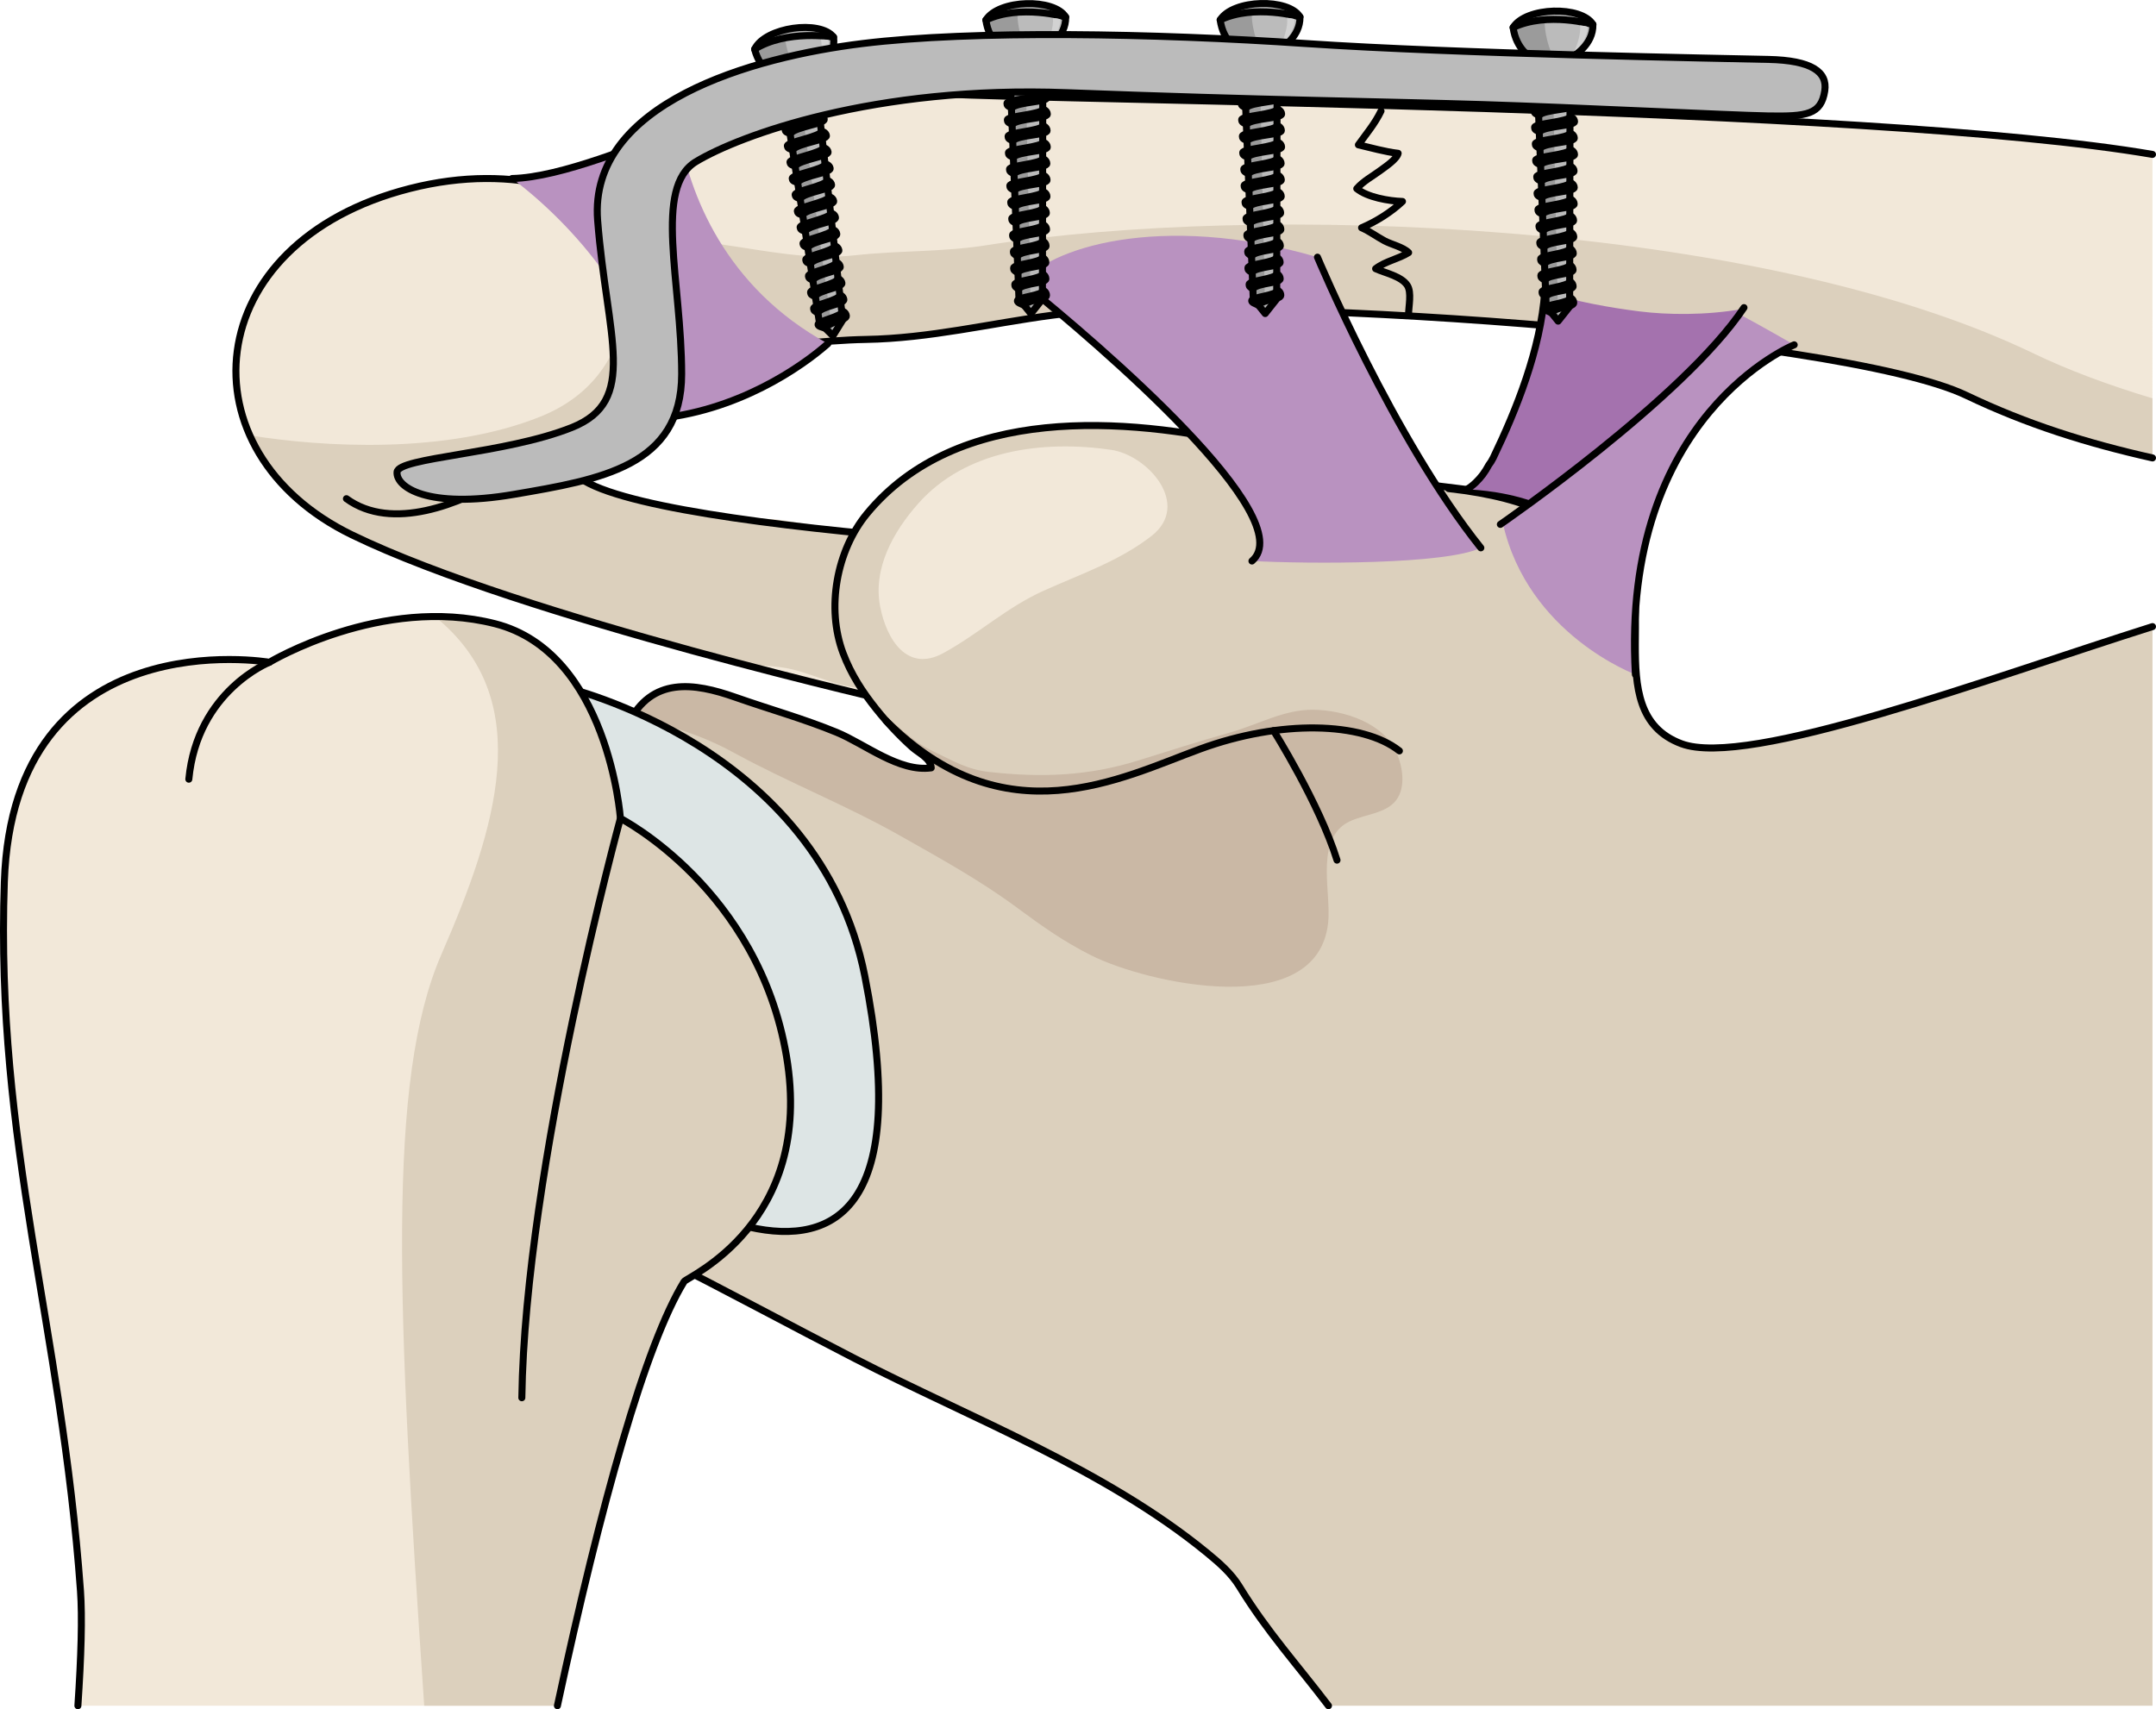 <?xml version="1.0" encoding="utf-8"?>
<!-- Generator: Adobe Illustrator 16.0.0, SVG Export Plug-In . SVG Version: 6.00 Build 0)  -->
<!DOCTYPE svg PUBLIC "-//W3C//DTD SVG 1.1//EN" "http://www.w3.org/Graphics/SVG/1.1/DTD/svg11.dtd">
<svg version="1.1" id="Layer_1" xmlns="http://www.w3.org/2000/svg" xmlns:xlink="http://www.w3.org/1999/xlink" x="0px" y="0px"
	 width="230.524px" height="182.784px" viewBox="0 0 230.524 182.784" enable-background="new 0 0 230.524 182.784"
	 xml:space="preserve">
<g>
	<g>
		<g>
			<g>
				<path fill="#F2E8D9" d="M128.69,59.479c0,0-63.958-2.445-67.574-9.291c-3.615-6.845,18.695-3.842,19.014-10.155
					c0.316-6.313-13.586-25.669-36.307-19.874s-24.43,28.181-6.188,37.042c18.242,8.861,59.158,18.145,59.158,18.145
					S127.002,68.832,128.69,59.479z"/>
				<path fill="#DCD0BD" d="M57.826,44.535c11.542-4.666,9.757-17.479,8.155-21.977c9.209,4.881,14.342,13.614,14.148,17.475
					c-0.318,6.313-22.629,3.31-19.014,10.155c0.768,1.452,3.047,1.953,4.484,2.352c0.793,0.219,1.533,0.572,2.312,0.823
					c0.898,0.291,1.821,0.494,2.735,0.73c0.953,0.244,1.916,0.293,2.883,0.459c1.877,0.325,3.78,0.758,5.682,0.917
					c1.154,0.098,2.325-0.047,3.482,0.058c0.875,0.078,1.742,0.231,2.608,0.369c1.349,0.216,2.702,0.402,4.054,0.588
					c0.609,0.084,1.228,0.076,1.838,0.15c3.111,0.367,6.217,0.759,9.348,0.972c3.377,0.227,6.762,0.41,10.102,0.986
					c2.926,0.505,5.597,1.372,8.6,1.189c2.536-0.155,5.489-1.222,7.916-0.053c0.094,0.114,0.107,0.244,0.045,0.386
					c0.809,2.455-12.926,13.783-14.529,14.014c-3.541,0.514-7.185,1.103-10.795,0.911c-3.506-0.188-6.846-1.045-10.357-1.505
					c-2.298-0.3-4.432-1.344-6.665-1.917c-1.989-0.511-3.929-0.374-5.878-0.692c-4.755-0.778-9.586-2.6-14.201-3.966
					c-9.18-2.717-18.51-5.563-27.143-9.756c-5.398-2.622-9.036-6.433-10.911-10.644C34.436,47.806,47.702,48.627,57.826,44.535z"/>
				
					<path fill="none" stroke="#000000" stroke-width="0.75" stroke-linecap="round" stroke-linejoin="round" stroke-miterlimit="10" d="
					M63.965,46.039c-3.788,1.047-7.77,3.645-10.182,5.103c-4.525,2.733-11.867,5.742-16.742,2.188"/>
				
					<path fill="none" stroke="#000000" stroke-width="0.75" stroke-linecap="round" stroke-linejoin="round" stroke-miterlimit="10" d="
					M128.69,59.479c0,0-63.958-2.445-67.574-9.291c-3.615-6.845,18.695-3.842,19.014-10.155
					c0.316-6.313-13.586-25.669-36.307-19.874s-24.43,28.181-6.188,37.042c18.242,8.861,59.158,18.145,59.158,18.145
					S127.002,68.832,128.69,59.479z"/>
			</g>
			<g>
				<g>
					<path fill="#DCD0BD" d="M230.149,67.009c-17.748,5.614-43.287,15.183-50.375,12.524c-9.209-3.452-1.314-17.366-7.801-22.658
						c-3.486-2.844-10.607-3.96-15.051-4.518c-4.777-0.6-4.615-0.536-9.391-1.163c-6.543-0.859-7.676-2.151-14.092-3.617
						c-13.109-2.995-31.146-4.333-40.768,7.385c-3.221,3.921-4.35,10.055-2.526,14.894c0.849,2.251,2.063,4.12,3.56,5.989
						c1.168,1.458,2.449,2.836,3.844,4.083c0.703,0.626,1.955,1.163,2.02,2.185c-3.432,0.48-7.08-2.549-10.115-3.799
						c-3.535-1.457-7.226-2.482-10.828-3.751c-4.447-1.567-8.947-2.212-11.467,2.844c-1.865,3.743,0.109,6.14,2.854,8.652
						c3.152,2.887,6.388,5.491,7.516,9.827c1.79,6.881,0.961,16.186-1.469,22.793c-0.227,0.617-0.439,1.264-0.67,1.906
						c-0.35,0.974-0.744,1.938-1.302,2.773c-1.194,1.789-2.671,1.721-4.144,3.018c-2.979,2.625-2.646,6.43,0.835,8.183
						c6.876,3.461,13.741,7.187,20.64,10.735c12.439,6.404,26.76,11.835,37.665,20.783c1.274,1.047,2.575,2.172,3.444,3.596
						c2.932,4.795,6.223,8.4,9.514,12.736h88.107V67.009z"/>
					<path fill="#CAB8A5" d="M142.006,98.692c0.338-3.11-1.252-8.254,1.609-10.438c1.568-1.196,4.426-1.025,5.671-2.688
						c1.073-1.433,0.665-3.641,0.032-5.08c-1.389-3.154-5.523-4.527-8.861-4.587c-3.104-0.056-5.934,1.585-8.859,2.413
						c-3.304,0.936-6.596,1.981-9.859,3.003c-5.402,1.69-10.443,1.857-15.986,1.236c-2.389-0.268-3.863-1.213-6.016-2.22
						c-2.355-1.103-3.84-2.952-5.902-4.34c1.135,1.402,2.369,2.732,3.715,3.935c0.703,0.626,1.955,1.163,2.02,2.185
						c-3.432,0.48-7.08-2.549-10.115-3.799c-3.535-1.457-7.226-2.482-10.828-3.751c-4.227-1.49-8.496-2.135-11.073,2.143
						c0.858,0.139,1.731,0.413,2.579,0.617c2.928,0.708,5.671,1.716,8.314,3.161c5.838,3.193,11.986,5.603,17.778,8.88
						c4.304,2.435,8.585,4.786,12.577,7.748c2.594,1.922,4.996,3.617,7.884,5.064C122.616,105.147,140.852,109.281,142.006,98.692z"
						/>
					
						<path fill="none" stroke="#000000" stroke-width="0.75" stroke-linecap="round" stroke-linejoin="round" stroke-miterlimit="10" d="
						M230.149,67.009c-17.748,5.614-43.287,15.183-50.375,12.524c-9.209-3.452-1.314-17.366-7.801-22.658
						c-3.486-2.844-10.607-3.96-15.051-4.518c-4.777-0.6-4.615-0.536-9.391-1.163c-6.543-0.859-7.676-2.151-14.092-3.617
						c-13.109-2.995-31.146-4.333-40.768,7.385c-3.221,3.921-4.35,10.055-2.526,14.894c0.849,2.251,2.063,4.12,3.56,5.989
						c1.168,1.458,2.449,2.836,3.844,4.083c0.703,0.626,1.955,1.163,2.02,2.185c-3.432,0.48-7.08-2.549-10.115-3.799
						c-3.535-1.457-7.226-2.482-10.828-3.751c-4.447-1.567-8.947-2.212-11.467,2.844c-1.865,3.743,0.109,6.14,2.854,8.652
						c3.152,2.887,6.388,5.491,7.516,9.827c1.79,6.881,0.961,16.186-1.469,22.793c-0.227,0.617-0.439,1.264-0.67,1.906
						c-0.35,0.974-0.744,1.938-1.302,2.773c-1.194,1.789-2.671,1.721-4.144,3.018c-2.979,2.625-2.646,6.43,0.835,8.183
						c6.876,3.461,13.741,7.187,20.64,10.735c12.439,6.404,26.76,11.835,37.665,20.783c1.274,1.047,2.575,2.172,3.444,3.596
						c2.932,4.795,6.223,8.4,9.514,12.736"/>
					<path fill="#F2E8D9" d="M123.135,57.303c-3.426,2.683-7.618,4.102-11.541,5.866c-3.965,1.783-7.02,4.659-10.765,6.69
						c-3.789,2.053-6.028-1.398-6.722-5.001c-0.793-4.112,1.438-8.033,4.08-11.017c5.053-5.709,13.279-6.8,20.603-5.739
						C122.764,48.678,127.384,53.977,123.135,57.303z"/>
				</g>
				
					<path fill="none" stroke="#000000" stroke-width="0.75" stroke-linecap="round" stroke-linejoin="round" stroke-miterlimit="10" d="
					M94.739,77.074c12.725,12.725,25.049,6.146,33.605,3.016c8.549-3.129,17.316-2.922,21.283,0.208"/>
				
					<path fill="none" stroke="#000000" stroke-width="0.75" stroke-linecap="round" stroke-linejoin="round" stroke-miterlimit="10" d="
					M136.172,78.134c0,0,4.903,7.797,6.783,13.848"/>
			</g>
			<g>
				<path fill="#DDE5E5" d="M60.293,73.466c0,0,27.307,6.238,32.178,30.929c4.869,24.699-3.115,28.924-12.375,26.828
					C70.833,129.132,34.592,72.051,60.293,73.466z"/>
				
					<path fill="none" stroke="#000000" stroke-width="0.75" stroke-linecap="round" stroke-linejoin="round" stroke-miterlimit="10" d="
					M60.293,73.466c0,0,27.307,6.238,32.178,30.929c4.869,24.699-3.115,28.924-12.375,26.828
					C70.833,129.132,34.592,72.051,60.293,73.466z"/>
			</g>
			<path fill="#F2E8D9" d="M8.329,182.409H59.6c4.674-21.719,9.42-38.662,13.551-45.367c0.301-0.482,13.957-6.188,10.941-24.092
				C81.079,95.06,66.336,87.517,66.336,87.517s-1.287-17.738-13.412-20.819c-12.119-3.084-24.119,4.125-24.119,4.125
				S1.427,66.115,0.465,94.288c-0.967,28.182,6.094,47.447,8.141,75.856C8.803,172.903,8.685,177.108,8.329,182.409z"/>
			<path fill="#DCD0BD" d="M45.358,182.409H59.6c4.674-21.719,9.42-38.662,13.551-45.367c0.301-0.482,13.957-6.188,10.941-24.092
				C81.079,95.06,66.336,87.517,66.336,87.517s-1.287-17.738-13.412-20.819c-2.1-0.533-4.189-0.744-6.223-0.753
				c0.119,0.154,0.217,0.293,0.344,0.445c10.156,8.778,6.092,22.063,0.147,35.679C41.342,115.503,42.459,139.872,45.358,182.409z"/>
			
				<path fill="none" stroke="#000000" stroke-width="0.75" stroke-linecap="round" stroke-linejoin="round" stroke-miterlimit="10" d="
				M59.6,182.409c4.674-21.719,9.42-38.662,13.551-45.367c0.301-0.482,13.957-6.188,10.941-24.092
				C81.079,95.06,66.336,87.517,66.336,87.517s-1.287-17.738-13.412-20.819c-12.119-3.084-24.119,4.125-24.119,4.125
				S1.427,66.115,0.465,94.288c-0.967,28.182,6.094,47.447,8.141,75.856c0.197,2.759,0.079,6.964-0.277,12.265"/>
			
				<path fill="none" stroke="#000000" stroke-width="0.75" stroke-linecap="round" stroke-linejoin="round" stroke-miterlimit="10" d="
				M66.336,87.517c0,0-10.184,37.275-10.541,61.957"/>
			
				<path fill="none" stroke="#000000" stroke-width="0.75" stroke-linecap="round" stroke-linejoin="round" stroke-miterlimit="10" d="
				M28.805,70.823c0,0-7.713,3.053-8.615,12.503"/>
			<g>
				<path fill="#F2E8D9" d="M230.149,16.513c-30.139-5.187-117.263-5.741-129.451-6.479C93.202,9.579,85.04,7.008,77.752,9.959
					c-2.576,1.043-5.695,4.345-7.212,6.667c-1.917,2.936-2.207,6.495-1.813,9.899c0.314,2.737,1.578,8.156,4.047,9.798
					c2.445,1.628,6.283,0.897,9.035,0.721c2.398-0.152,4.783-0.404,7.176-0.573c1.201-0.086,2.404-0.151,3.611-0.172
					c6.762-0.115,13.238-1.702,19.926-2.592c18.199-2.42,84.039,2.039,97.723,8.575c6.482,3.097,12.891,5.114,19.904,6.689V16.513z"
					/>
				<path fill="#DCD0BD" d="M230.149,42.6c-4.756-1.44-9.045-3.034-12.711-4.802C187.78,23.494,134.469,21.671,105.42,26.233
					c-4.665,0.733-9.328,0.548-13.977,1.063c-4.885,0.542-9.334-0.439-14.211-1.146c-2.217-0.32-2.816-1.011-4.59-2.429
					c-1.09-0.87-2.489-2.512-3.68-3.288c-0.453,1.977-0.471,4.061-0.236,6.093c0.314,2.737,1.578,8.156,4.047,9.798
					c2.445,1.628,6.283,0.897,9.035,0.721c2.398-0.152,4.783-0.404,7.176-0.573c1.201-0.086,2.404-0.151,3.611-0.172
					c2.866-0.048,5.68-0.368,8.48-0.781c3.006-1.094,6.902-1.319,9.689-1.556c0.584-0.087,1.169-0.177,1.756-0.255
					c18.199-2.42,84.039,2.039,97.723,8.575c6.482,3.097,12.891,5.114,19.904,6.689V42.6z"/>
				
					<path fill="none" stroke="#000000" stroke-width="0.75" stroke-linecap="round" stroke-linejoin="round" stroke-miterlimit="10" d="
					M230.149,16.513c-30.139-5.187-117.263-5.741-129.451-6.479C93.202,9.579,85.04,7.008,77.752,9.959
					c-2.576,1.043-5.695,4.345-7.212,6.667c-1.917,2.936-2.207,6.495-1.813,9.899c0.314,2.737,1.578,8.156,4.047,9.798
					c2.445,1.628,6.283,0.897,9.035,0.721c2.398-0.152,4.783-0.404,7.176-0.573c1.201-0.086,2.404-0.151,3.611-0.172
					c6.762-0.115,13.238-1.702,19.926-2.592c18.199-2.42,84.039,2.039,97.723,8.575c6.482,3.097,12.891,5.114,19.904,6.689"/>
			</g>
			<g>
				<path fill="#B992C0" d="M140.866,27.502c0,0,8.135,19.427,17.469,31.083c-3.734,1.802-18.341,1.727-24.474,1.409
					c5.333-4.556-16.22-23.068-24.474-29.716C111.798,26.705,123.907,22.523,140.866,27.502z"/>
				
					<path fill="none" stroke="#000000" stroke-width="0.75" stroke-linecap="round" stroke-linejoin="round" stroke-miterlimit="10" d="
					M133.861,59.995c5.333-4.556-16.22-23.068-24.474-29.716"/>
				
					<path fill="none" stroke="#000000" stroke-width="0.75" stroke-linecap="round" stroke-linejoin="round" stroke-miterlimit="10" d="
					M158.334,58.585C149,46.929,140.866,27.502,140.866,27.502"/>
			</g>
			
				<path fill="none" stroke="#000000" stroke-width="0.75" stroke-linecap="round" stroke-linejoin="round" stroke-miterlimit="10" d="
				M170.192,63.21c0,0,3.314-8.91-15.307-10.961"/>
			<path fill="#B992C0" d="M88.52,36.75c-11.016-6.011-14.879-16.133-15.928-22.81c-4.298,1.45-12.56,5.036-17.842,5.151
				c5.959,4.425,16.023,14.877,14.965,25.723C78.833,44.103,85.81,39.149,88.52,36.75z"/>
			
				<path fill="none" stroke="#000000" stroke-width="0.75" stroke-linecap="round" stroke-linejoin="round" stroke-miterlimit="10" d="
				M69.715,44.814c9.118-0.711,16.095-5.665,18.805-8.064"/>
			
				<path fill="none" stroke="#000000" stroke-width="0.75" stroke-linecap="round" stroke-linejoin="round" stroke-miterlimit="10" d="
				M72.592,13.94c-4.298,1.45-12.56,5.036-17.842,5.151"/>
			<g>
				<g>
					<g>
						<path fill="#A472AE" d="M175.223,33.291c-3.037-0.389-6.675-1.008-10.058-2.109c-0.433,6.194-3.042,12.651-5.499,17.763
							c-0.145,0.299-0.309,0.559-0.488,0.788c-0.188,0.349-0.391,0.688-0.621,0.997c-0.444,0.594-1.074,1.232-1.724,1.604
							c0,0,3.512,0.061,6.938,1.25c4.01-2.879,8.014-5.777,11.773-8.966c2.109-1.79,4.143-3.671,6.056-5.69
							c1.5-1.583,2.942-3.23,4.157-5.045c0.178-0.267,0.334-0.545,0.485-0.828C182.404,33.722,178.318,33.687,175.223,33.291z"/>
						<path fill="#B992C0" d="M160.689,55.961c0,0,19.863-13.847,25.257-22.382c2.726,1.465,5.894,3.298,5.894,3.298
							s-18.584,7.5-16.979,35.248C174.861,72.125,163.372,67.878,160.689,55.961z"/>
					</g>
					
						<path fill="none" stroke="#000000" stroke-width="0.75" stroke-linecap="round" stroke-linejoin="round" stroke-miterlimit="10" d="
						M160.421,56.075c0,0,19.579-13.472,26.049-23.178"/>
					
						<path fill="none" stroke="#000000" stroke-width="0.75" stroke-linecap="round" stroke-linejoin="round" stroke-miterlimit="10" d="
						M191.839,36.877c0,0-18.584,7.5-16.979,35.248"/>
				</g>
				
					<path fill="none" stroke="#000000" stroke-width="0.75" stroke-linecap="round" stroke-linejoin="round" stroke-miterlimit="10" d="
					M165.166,31.181c-0.433,6.194-3.042,12.651-5.499,17.763c-0.145,0.299-0.309,0.559-0.488,0.788
					c-0.188,0.349-0.391,0.688-0.621,0.997c-0.444,0.594-1.074,1.232-1.724,1.604"/>
			</g>
		</g>
		
			<path fill="none" stroke="#000000" stroke-width="0.75" stroke-linecap="round" stroke-linejoin="round" stroke-miterlimit="10" d="
			M150.606,33.669c-0.002-0.875,0.359-2.398-0.137-3.156c-0.644-0.982-2.378-1.316-3.385-1.779c1.043-0.808,2.439-1.035,3.529-1.721
			c-0.611-0.603-1.828-0.861-2.578-1.26c-0.816-0.434-1.632-1.047-2.451-1.397c1.525-0.64,3.172-1.673,4.371-2.812
			c-1.447-0.043-3.755-0.445-4.887-1.371c0.694-0.805,1.682-1.318,2.522-1.944c0.487-0.362,1.774-1.21,1.903-1.834
			c-1.443-0.167-2.844-0.584-4.25-0.905c0.875-1.22,1.76-2.251,2.417-3.615"/>
	</g>
	<g>
		<g>
			<path fill="#BBBBBB" d="M87.471,7.52c0,0,1.945-1.397,1.654-3.552c-1.425-1.862-7.312-1.077-8.439,1.294
				c0.589,2.305,2.303,2.984,2.303,2.984l0.317,2.071l4.473-0.686L87.471,7.52z"/>
			<path fill="#9B9B9B" d="M85.308,7.873c0,0-1.084-1.48-1.376-3.82c0,0-1.909,0.247-3.244,1.218
				c0.593,2.297,2.301,2.975,2.301,2.975l0.317,2.071l2.199-0.337l0.073-0.05L85.308,7.873z"/>
			
				<path fill="none" stroke="#000000" stroke-width="0.75" stroke-linecap="round" stroke-linejoin="round" stroke-miterlimit="10" d="
				M87.471,7.52c0,0,1.945-1.397,1.654-3.552c-1.425-1.862-7.312-1.077-8.439,1.294c0.589,2.305,2.303,2.984,2.303,2.984
				l0.317,2.071l4.473-0.686L87.471,7.52z"/>
			<polygon fill="#BBBBBB" points="87.326,9.701 90.104,34.222 89.059,35.907 87.611,34.481 83.842,10.239 			"/>
			<polygon fill="#9B9B9B" points="87.611,34.481 89.059,35.907 85.578,10.529 87.326,9.701 83.842,10.239 			"/>
			
				<polygon fill="none" stroke="#000000" stroke-width="0.75" stroke-linecap="round" stroke-linejoin="round" stroke-miterlimit="10" points="
				87.326,9.701 90.104,34.222 89.059,35.907 87.611,34.481 83.842,10.239 			"/>
			
				<linearGradient id="SVGID_1_" gradientUnits="userSpaceOnUse" x1="2114.203" y1="2122.89" x2="2114.203" y2="2121.954" gradientTransform="matrix(0.13 0.992 -0.992 0.13 1914.966 -2361.044)">
				<stop  offset="0" style="stop-color:#BBBBBB"/>
				<stop  offset="1" style="stop-color:#CCCCCC"/>
			</linearGradient>
			<path fill="url(#SVGID_1_)" d="M87.459,10.523c0,0,0.496,0.101,0.546,0.479c0.063,0.476-3.249,0.827-3.779,1.531
				c-0.525-0.115-0.583-0.218-0.612-0.404C83.547,11.704,87.426,11.114,87.459,10.523z"/>
			
				<linearGradient id="SVGID_2_" gradientUnits="userSpaceOnUse" x1="2115.964" y1="2122.89" x2="2115.964" y2="2121.954" gradientTransform="matrix(0.13 0.992 -0.992 0.13 1914.966 -2361.044)">
				<stop  offset="0" style="stop-color:#BBBBBB"/>
				<stop  offset="1" style="stop-color:#CCCCCC"/>
			</linearGradient>
			<path fill="url(#SVGID_2_)" d="M87.606,12.281c0,0,0.475,0.104,0.524,0.481c0.062,0.476-3.099,0.808-3.602,1.508
				c-0.502-0.118-0.558-0.221-0.586-0.407C83.875,13.438,87.578,12.871,87.606,12.281z"/>
			
				<linearGradient id="SVGID_3_" gradientUnits="userSpaceOnUse" x1="2117.726" y1="2122.891" x2="2117.726" y2="2121.954" gradientTransform="matrix(0.13 0.992 -0.992 0.13 1914.966 -2361.044)">
				<stop  offset="0" style="stop-color:#BBBBBB"/>
				<stop  offset="1" style="stop-color:#CCCCCC"/>
			</linearGradient>
			<path fill="url(#SVGID_3_)" d="M87.842,14.027c0,0,0.473,0.104,0.522,0.481c0.063,0.477-3.09,0.807-3.591,1.507
				c-0.5-0.118-0.557-0.221-0.586-0.407C84.122,15.182,87.814,14.617,87.842,14.027z"/>
			
				<linearGradient id="SVGID_4_" gradientUnits="userSpaceOnUse" x1="2119.488" y1="2122.89" x2="2119.488" y2="2121.954" gradientTransform="matrix(0.13 0.992 -0.992 0.13 1914.966 -2361.044)">
				<stop  offset="0" style="stop-color:#BBBBBB"/>
				<stop  offset="1" style="stop-color:#CCCCCC"/>
			</linearGradient>
			<path fill="url(#SVGID_4_)" d="M88.028,15.779c0,0,0.463,0.105,0.513,0.482c0.062,0.476-3.015,0.796-3.503,1.495
				c-0.488-0.119-0.542-0.223-0.571-0.409C84.399,16.922,88.002,16.369,88.028,15.779z"/>
			
				<linearGradient id="SVGID_5_" gradientUnits="userSpaceOnUse" x1="2121.249" y1="2122.89" x2="2121.249" y2="2121.954" gradientTransform="matrix(0.13 0.992 -0.992 0.13 1914.966 -2361.044)">
				<stop  offset="0" style="stop-color:#BBBBBB"/>
				<stop  offset="1" style="stop-color:#CCCCCC"/>
			</linearGradient>
			<path fill="url(#SVGID_5_)" d="M88.252,17.526c0,0,0.462,0.105,0.512,0.483c0.062,0.476-3.002,0.795-3.488,1.493
				c-0.487-0.12-0.542-0.223-0.57-0.41C84.639,18.667,88.228,18.116,88.252,17.526z"/>
			
				<linearGradient id="SVGID_6_" gradientUnits="userSpaceOnUse" x1="2123.011" y1="2122.89" x2="2123.011" y2="2121.954" gradientTransform="matrix(0.13 0.992 -0.992 0.13 1914.966 -2361.044)">
				<stop  offset="0" style="stop-color:#BBBBBB"/>
				<stop  offset="1" style="stop-color:#CCCCCC"/>
			</linearGradient>
			<path fill="url(#SVGID_6_)" d="M88.422,19.281c0,0,0.443,0.108,0.493,0.485c0.062,0.476-2.883,0.779-3.347,1.475
				c-0.468-0.122-0.521-0.226-0.549-0.412C84.953,20.403,88.401,19.87,88.422,19.281z"/>
			
				<linearGradient id="SVGID_7_" gradientUnits="userSpaceOnUse" x1="2124.773" y1="2122.89" x2="2124.773" y2="2121.954" gradientTransform="matrix(0.13 0.992 -0.992 0.13 1914.966 -2361.044)">
				<stop  offset="0" style="stop-color:#BBBBBB"/>
				<stop  offset="1" style="stop-color:#CCCCCC"/>
			</linearGradient>
			<path fill="url(#SVGID_7_)" d="M88.646,21.028c0,0,0.443,0.107,0.493,0.485c0.062,0.477-2.874,0.778-3.336,1.474
				c-0.467-0.122-0.52-0.226-0.548-0.412C85.188,22.149,88.626,21.617,88.646,21.028z"/>
			
				<linearGradient id="SVGID_8_" gradientUnits="userSpaceOnUse" x1="2126.535" y1="2122.89" x2="2126.535" y2="2121.953" gradientTransform="matrix(0.13 0.992 -0.992 0.13 1914.966 -2361.044)">
				<stop  offset="0" style="stop-color:#BBBBBB"/>
				<stop  offset="1" style="stop-color:#CCCCCC"/>
			</linearGradient>
			<path fill="url(#SVGID_8_)" d="M88.851,22.778c0,0,0.432,0.109,0.481,0.487c0.063,0.476-2.797,0.768-3.244,1.461
				c-0.456-0.124-0.507-0.228-0.536-0.414C85.487,23.887,88.833,23.367,88.851,22.778z"/>
			
				<linearGradient id="SVGID_9_" gradientUnits="userSpaceOnUse" x1="2128.296" y1="2122.891" x2="2128.296" y2="2121.954" gradientTransform="matrix(0.13 0.992 -0.992 0.13 1914.966 -2361.044)">
				<stop  offset="0" style="stop-color:#BBBBBB"/>
				<stop  offset="1" style="stop-color:#CCCCCC"/>
			</linearGradient>
			<path fill="url(#SVGID_9_)" d="M89.008,24.535c0,0,0.413,0.111,0.463,0.489c0.062,0.477-2.671,0.751-3.095,1.442
				c-0.437-0.126-0.486-0.23-0.516-0.417C85.796,25.623,88.995,25.123,89.008,24.535z"/>
			
				<linearGradient id="SVGID_10_" gradientUnits="userSpaceOnUse" x1="2130.056" y1="2122.891" x2="2130.056" y2="2121.955" gradientTransform="matrix(0.13 0.992 -0.992 0.13 1914.966 -2361.044)">
				<stop  offset="0" style="stop-color:#BBBBBB"/>
				<stop  offset="1" style="stop-color:#CCCCCC"/>
			</linearGradient>
			<path fill="url(#SVGID_10_)" d="M89.239,26.281c0,0,0.406,0.112,0.456,0.49c0.062,0.476-2.621,0.745-3.036,1.434
				c-0.43-0.127-0.479-0.23-0.507-0.417C86.086,27.361,89.226,26.869,89.239,26.281z"/>
			
				<linearGradient id="SVGID_11_" gradientUnits="userSpaceOnUse" x1="2131.819" y1="2122.891" x2="2131.819" y2="2121.954" gradientTransform="matrix(0.13 0.992 -0.992 0.13 1914.966 -2361.044)">
				<stop  offset="0" style="stop-color:#BBBBBB"/>
				<stop  offset="1" style="stop-color:#CCCCCC"/>
			</linearGradient>
			<path fill="url(#SVGID_11_)" d="M89.401,28.037c0,0,0.392,0.114,0.441,0.492c0.062,0.476-2.517,0.731-2.912,1.417
				c-0.413-0.129-0.461-0.233-0.49-0.42C86.376,29.1,89.392,28.624,89.401,28.037z"/>
			
				<linearGradient id="SVGID_12_" gradientUnits="userSpaceOnUse" x1="2133.58" y1="2122.891" x2="2133.58" y2="2121.955" gradientTransform="matrix(0.13 0.992 -0.992 0.13 1914.966 -2361.044)">
				<stop  offset="0" style="stop-color:#BBBBBB"/>
				<stop  offset="1" style="stop-color:#CCCCCC"/>
			</linearGradient>
			<path fill="url(#SVGID_12_)" d="M89.585,29.789c0,0,0.385,0.115,0.435,0.493c0.063,0.476-2.482,0.727-2.871,1.412
				c-0.407-0.13-0.455-0.234-0.483-0.421C86.6,30.848,89.577,30.376,89.585,29.789z"/>
			
				<linearGradient id="SVGID_13_" gradientUnits="userSpaceOnUse" x1="2135.342" y1="2122.891" x2="2135.342" y2="2121.955" gradientTransform="matrix(0.13 0.992 -0.992 0.13 1914.966 -2361.044)">
				<stop  offset="0" style="stop-color:#BBBBBB"/>
				<stop  offset="1" style="stop-color:#CCCCCC"/>
			</linearGradient>
			<path fill="url(#SVGID_13_)" d="M89.805,31.537c0,0,0.373,0.117,0.423,0.495c0.063,0.476-2.393,0.714-2.766,1.398
				c-0.395-0.132-0.44-0.236-0.469-0.423C86.93,32.581,89.8,32.124,89.805,31.537z"/>
			
				<linearGradient id="SVGID_14_" gradientUnits="userSpaceOnUse" x1="2137.103" y1="2122.891" x2="2137.103" y2="2121.954" gradientTransform="matrix(0.13 0.992 -0.992 0.13 1914.966 -2361.044)">
				<stop  offset="0" style="stop-color:#BBBBBB"/>
				<stop  offset="1" style="stop-color:#CCCCCC"/>
			</linearGradient>
			<path fill="url(#SVGID_14_)" d="M90.094,33.276c0,0,0.352,0.119,0.401,0.497c0.062,0.477-1.908,0.651-2.253,1.332
				c-0.371-0.135-0.742-0.196-0.771-0.383C87.409,34.295,90.095,33.862,90.094,33.276z"/>
			
				<path fill="none" stroke="#000000" stroke-width="0.75" stroke-linecap="round" stroke-linejoin="round" stroke-miterlimit="10" d="
				M87.459,10.523c0,0,0.496,0.101,0.546,0.479c0.063,0.476-3.249,0.827-3.779,1.531c-0.525-0.115-0.583-0.218-0.612-0.404
				C83.547,11.704,87.426,11.114,87.459,10.523z"/>
			
				<path fill="none" stroke="#000000" stroke-width="0.75" stroke-linecap="round" stroke-linejoin="round" stroke-miterlimit="10" d="
				M87.606,12.281c0,0,0.475,0.104,0.524,0.481c0.062,0.476-3.099,0.808-3.602,1.508c-0.502-0.118-0.558-0.221-0.586-0.407
				C83.875,13.438,87.578,12.871,87.606,12.281z"/>
			
				<path fill="none" stroke="#000000" stroke-width="0.75" stroke-linecap="round" stroke-linejoin="round" stroke-miterlimit="10" d="
				M87.842,14.027c0,0,0.473,0.104,0.522,0.481c0.063,0.477-3.09,0.807-3.591,1.507c-0.5-0.118-0.557-0.221-0.586-0.407
				C84.122,15.182,87.814,14.617,87.842,14.027z"/>
			
				<path fill="none" stroke="#000000" stroke-width="0.75" stroke-linecap="round" stroke-linejoin="round" stroke-miterlimit="10" d="
				M88.028,15.779c0,0,0.463,0.105,0.513,0.482c0.062,0.476-3.015,0.796-3.503,1.495c-0.488-0.119-0.542-0.223-0.571-0.409
				C84.399,16.922,88.002,16.369,88.028,15.779z"/>
			
				<path fill="none" stroke="#000000" stroke-width="0.75" stroke-linecap="round" stroke-linejoin="round" stroke-miterlimit="10" d="
				M88.252,17.526c0,0,0.462,0.105,0.512,0.483c0.062,0.476-3.002,0.795-3.488,1.493c-0.487-0.12-0.542-0.223-0.57-0.41
				C84.639,18.667,88.228,18.116,88.252,17.526z"/>
			
				<path fill="none" stroke="#000000" stroke-width="0.75" stroke-linecap="round" stroke-linejoin="round" stroke-miterlimit="10" d="
				M88.422,19.281c0,0,0.443,0.108,0.493,0.485c0.062,0.476-2.883,0.779-3.347,1.475c-0.468-0.122-0.521-0.226-0.549-0.412
				C84.953,20.403,88.401,19.87,88.422,19.281z"/>
			
				<path fill="none" stroke="#000000" stroke-width="0.75" stroke-linecap="round" stroke-linejoin="round" stroke-miterlimit="10" d="
				M88.646,21.028c0,0,0.443,0.107,0.493,0.485c0.062,0.477-2.874,0.778-3.336,1.474c-0.467-0.122-0.52-0.226-0.548-0.412
				C85.188,22.149,88.626,21.617,88.646,21.028z"/>
			
				<path fill="none" stroke="#000000" stroke-width="0.75" stroke-linecap="round" stroke-linejoin="round" stroke-miterlimit="10" d="
				M88.851,22.778c0,0,0.432,0.109,0.481,0.487c0.063,0.476-2.797,0.768-3.244,1.461c-0.456-0.124-0.507-0.228-0.536-0.414
				C85.487,23.887,88.833,23.367,88.851,22.778z"/>
			
				<path fill="none" stroke="#000000" stroke-width="0.75" stroke-linecap="round" stroke-linejoin="round" stroke-miterlimit="10" d="
				M89.008,24.535c0,0,0.413,0.111,0.463,0.489c0.062,0.477-2.671,0.751-3.095,1.442c-0.437-0.126-0.486-0.23-0.516-0.417
				C85.796,25.623,88.995,25.123,89.008,24.535z"/>
			
				<path fill="none" stroke="#000000" stroke-width="0.75" stroke-linecap="round" stroke-linejoin="round" stroke-miterlimit="10" d="
				M89.239,26.281c0,0,0.406,0.112,0.456,0.49c0.062,0.476-2.621,0.745-3.036,1.434c-0.43-0.127-0.479-0.23-0.507-0.417
				C86.086,27.361,89.226,26.869,89.239,26.281z"/>
			
				<path fill="none" stroke="#000000" stroke-width="0.75" stroke-linecap="round" stroke-linejoin="round" stroke-miterlimit="10" d="
				M89.401,28.037c0,0,0.392,0.114,0.441,0.492c0.062,0.476-2.517,0.731-2.912,1.417c-0.413-0.129-0.461-0.233-0.49-0.42
				C86.376,29.1,89.392,28.624,89.401,28.037z"/>
			
				<path fill="none" stroke="#000000" stroke-width="0.75" stroke-linecap="round" stroke-linejoin="round" stroke-miterlimit="10" d="
				M89.585,29.789c0,0,0.385,0.115,0.435,0.493c0.063,0.476-2.482,0.727-2.871,1.412c-0.407-0.13-0.455-0.234-0.483-0.421
				C86.6,30.848,89.577,30.376,89.585,29.789z"/>
			
				<path fill="none" stroke="#000000" stroke-width="0.75" stroke-linecap="round" stroke-linejoin="round" stroke-miterlimit="10" d="
				M89.805,31.537c0,0,0.373,0.117,0.423,0.495c0.063,0.476-2.393,0.714-2.766,1.398c-0.395-0.132-0.44-0.236-0.469-0.423
				C86.93,32.581,89.8,32.124,89.805,31.537z"/>
			
				<path fill="none" stroke="#000000" stroke-width="0.75" stroke-linecap="round" stroke-linejoin="round" stroke-miterlimit="10" d="
				M90.094,33.276c0,0,0.352,0.119,0.401,0.497c0.062,0.477-1.908,0.651-2.253,1.332c-0.371-0.135-0.742-0.196-0.771-0.383
				C87.409,34.295,90.095,33.862,90.094,33.276z"/>
			
				<path fill="none" stroke="#000000" stroke-width="0.75" stroke-linecap="round" stroke-linejoin="round" stroke-miterlimit="10" d="
				M89.125,3.968c0,0-4.999-0.854-8.439,1.294"/>
			
				<line fill="none" stroke="#000000" stroke-width="0.75" stroke-linecap="round" stroke-linejoin="round" stroke-miterlimit="10" x1="87.471" y1="7.52" x2="82.989" y2="8.247"/>
			<path fill="#D2D2D2" d="M88.598,4.272c0,0,0.236,1.436-1.115,2.751c0.158-0.41,0.526-1.933,0.286-2.792
				C88.311,4.198,88.598,4.272,88.598,4.272z"/>
			
				<rect x="86.193" y="8.324" transform="matrix(0.13 0.992 -0.992 0.13 84.319 -78.812)" fill="#D2D2D2" width="1.777" height="0.662"/>
		</g>
		<g>
			<path fill="#BBBBBB" d="M111.895,5.16c0,0,2.093-1.166,2.05-3.339c-1.202-2.013-7.14-1.907-8.532,0.32
				c0.322,2.357,1.946,3.229,1.946,3.229l0.079,2.094l4.521-0.169L111.895,5.16z"/>
			<path fill="#9B9B9B" d="M109.707,5.264c0,0-0.908-1.595-0.931-3.952c0,0-1.925,0.027-3.362,0.839
				c0.326,2.35,1.945,3.219,1.945,3.219l0.079,2.094l2.223-0.083l0.079-0.041L109.707,5.264z"/>
			
				<path fill="none" stroke="#000000" stroke-width="0.75" stroke-linecap="round" stroke-linejoin="round" stroke-miterlimit="10" d="
				M111.895,5.16c0,0,2.093-1.166,2.05-3.339c-1.202-2.013-7.14-1.907-8.532,0.32c0.322,2.357,1.946,3.229,1.946,3.229l0.079,2.094
				l4.521-0.169L111.895,5.16z"/>
			<polygon fill="#BBBBBB" points="111.501,7.311 111.457,31.989 110.226,33.543 108.95,31.961 107.979,7.447 			"/>
			<polygon fill="#9B9B9B" points="108.95,31.961 110.226,33.543 109.67,7.933 111.501,7.311 107.979,7.447 			"/>
			
				<polygon fill="none" stroke="#000000" stroke-width="0.75" stroke-linecap="round" stroke-linejoin="round" stroke-miterlimit="10" points="
				111.501,7.311 111.457,31.989 110.226,33.543 108.95,31.961 107.979,7.447 			"/>
			
				<linearGradient id="SVGID_15_" gradientUnits="userSpaceOnUse" x1="2368.582" y1="2100.278" x2="2368.582" y2="2099.342" gradientTransform="matrix(0.016 1 -1 0.016 2171.771 -2392.777)">
				<stop  offset="0" style="stop-color:#BBBBBB"/>
				<stop  offset="1" style="stop-color:#CCCCCC"/>
			</linearGradient>
			<path fill="url(#SVGID_15_)" d="M111.541,8.143c0,0,0.48,0.157,0.487,0.538c0.008,0.479-3.322,0.45-3.93,1.089
				c-0.509-0.174-0.555-0.283-0.563-0.471C107.519,8.869,111.44,8.726,111.541,8.143z"/>
			
				<linearGradient id="SVGID_16_" gradientUnits="userSpaceOnUse" x1="2370.344" y1="2100.278" x2="2370.344" y2="2099.342" gradientTransform="matrix(0.016 1 -1 0.016 2171.771 -2392.777)">
				<stop  offset="0" style="stop-color:#BBBBBB"/>
				<stop  offset="1" style="stop-color:#CCCCCC"/>
			</linearGradient>
			<path fill="url(#SVGID_16_)" d="M111.485,9.906c0,0,0.459,0.157,0.466,0.538c0.007,0.48-3.171,0.448-3.751,1.086
				c-0.484-0.174-0.528-0.283-0.535-0.471C107.646,10.628,111.389,10.489,111.485,9.906z"/>
			
				<linearGradient id="SVGID_17_" gradientUnits="userSpaceOnUse" x1="2372.106" y1="2100.279" x2="2372.106" y2="2099.343" gradientTransform="matrix(0.016 1 -1 0.016 2171.771 -2392.777)">
				<stop  offset="0" style="stop-color:#BBBBBB"/>
				<stop  offset="1" style="stop-color:#CCCCCC"/>
			</linearGradient>
			<path fill="url(#SVGID_17_)" d="M111.52,11.667c0,0,0.457,0.157,0.464,0.538c0.008,0.48-3.162,0.448-3.74,1.086
				c-0.482-0.174-0.527-0.283-0.535-0.471C107.691,12.389,111.424,12.25,111.52,11.667z"/>
			
				<linearGradient id="SVGID_18_" gradientUnits="userSpaceOnUse" x1="2373.867" y1="2100.278" x2="2373.867" y2="2099.342" gradientTransform="matrix(0.016 1 -1 0.016 2171.771 -2392.777)">
				<stop  offset="0" style="stop-color:#BBBBBB"/>
				<stop  offset="1" style="stop-color:#CCCCCC"/>
			</linearGradient>
			<path fill="url(#SVGID_18_)" d="M111.503,13.43c0,0,0.448,0.157,0.454,0.538c0.007,0.48-3.086,0.447-3.65,1.085
				c-0.472-0.174-0.514-0.283-0.521-0.472C107.768,14.15,111.411,14.013,111.503,13.43z"/>
			
				<linearGradient id="SVGID_19_" gradientUnits="userSpaceOnUse" x1="2375.628" y1="2100.278" x2="2375.628" y2="2099.342" gradientTransform="matrix(0.016 1 -1 0.016 2171.771 -2392.777)">
				<stop  offset="0" style="stop-color:#BBBBBB"/>
				<stop  offset="1" style="stop-color:#CCCCCC"/>
			</linearGradient>
			<path fill="url(#SVGID_19_)" d="M111.527,15.191c0,0,0.447,0.157,0.453,0.538c0.007,0.48-3.073,0.446-3.636,1.084
				c-0.471-0.174-0.514-0.283-0.521-0.472C107.807,15.911,111.435,15.774,111.527,15.191z"/>
			
				<linearGradient id="SVGID_20_" gradientUnits="userSpaceOnUse" x1="2377.39" y1="2100.278" x2="2377.39" y2="2099.342" gradientTransform="matrix(0.016 1 -1 0.016 2171.771 -2392.777)">
				<stop  offset="0" style="stop-color:#BBBBBB"/>
				<stop  offset="1" style="stop-color:#CCCCCC"/>
			</linearGradient>
			<path fill="url(#SVGID_20_)" d="M111.495,16.953c0,0,0.429,0.158,0.435,0.539c0.007,0.48-2.953,0.444-3.493,1.082
				c-0.451-0.175-0.491-0.284-0.498-0.472C107.919,17.671,111.406,17.536,111.495,16.953z"/>
			
				<linearGradient id="SVGID_21_" gradientUnits="userSpaceOnUse" x1="2379.152" y1="2100.277" x2="2379.152" y2="2099.342" gradientTransform="matrix(0.016 1 -1 0.016 2171.771 -2392.777)">
				<stop  offset="0" style="stop-color:#BBBBBB"/>
				<stop  offset="1" style="stop-color:#CCCCCC"/>
			</linearGradient>
			<path fill="url(#SVGID_21_)" d="M111.517,18.715c0,0,0.429,0.158,0.435,0.538c0.007,0.48-2.944,0.444-3.482,1.083
				c-0.45-0.175-0.49-0.284-0.497-0.472C107.954,19.433,111.43,19.298,111.517,18.715z"/>
			
				<linearGradient id="SVGID_22_" gradientUnits="userSpaceOnUse" x1="2380.914" y1="2100.279" x2="2380.914" y2="2099.343" gradientTransform="matrix(0.016 1 -1 0.016 2171.771 -2392.777)">
				<stop  offset="0" style="stop-color:#BBBBBB"/>
				<stop  offset="1" style="stop-color:#CCCCCC"/>
			</linearGradient>
			<path fill="url(#SVGID_22_)" d="M111.521,20.477c0,0,0.416,0.157,0.422,0.539c0.008,0.479-2.866,0.442-3.39,1.08
				c-0.438-0.175-0.478-0.284-0.485-0.472C108.052,21.193,111.435,21.059,111.521,20.477z"/>
			
				<linearGradient id="SVGID_23_" gradientUnits="userSpaceOnUse" x1="2382.675" y1="2100.278" x2="2382.675" y2="2099.342" gradientTransform="matrix(0.016 1 -1 0.016 2171.771 -2392.777)">
				<stop  offset="0" style="stop-color:#BBBBBB"/>
				<stop  offset="1" style="stop-color:#CCCCCC"/>
			</linearGradient>
			<path fill="url(#SVGID_23_)" d="M111.476,22.24c0,0,0.397,0.157,0.404,0.539c0.006,0.48-2.739,0.441-3.239,1.078
				c-0.42-0.175-0.457-0.285-0.465-0.473C108.161,22.954,111.395,22.822,111.476,22.24z"/>
			
				<linearGradient id="SVGID_24_" gradientUnits="userSpaceOnUse" x1="2384.437" y1="2100.278" x2="2384.437" y2="2099.343" gradientTransform="matrix(0.016 1 -1 0.016 2171.771 -2392.777)">
				<stop  offset="0" style="stop-color:#BBBBBB"/>
				<stop  offset="1" style="stop-color:#CCCCCC"/>
			</linearGradient>
			<path fill="url(#SVGID_24_)" d="M111.505,24c0,0,0.391,0.158,0.396,0.54c0.007,0.48-2.688,0.44-3.18,1.077
				c-0.412-0.175-0.449-0.284-0.456-0.473C108.25,24.713,111.425,24.583,111.505,24z"/>
			
				<linearGradient id="SVGID_25_" gradientUnits="userSpaceOnUse" x1="2386.199" y1="2100.278" x2="2386.199" y2="2099.342" gradientTransform="matrix(0.016 1 -1 0.016 2171.771 -2392.777)">
				<stop  offset="0" style="stop-color:#BBBBBB"/>
				<stop  offset="1" style="stop-color:#CCCCCC"/>
			</linearGradient>
			<path fill="url(#SVGID_25_)" d="M111.465,25.764c0,0,0.376,0.158,0.383,0.539c0.006,0.48-2.584,0.438-3.056,1.075
				c-0.396-0.175-0.432-0.284-0.438-0.473C108.339,26.474,111.389,26.346,111.465,25.764z"/>
			
				<linearGradient id="SVGID_26_" gradientUnits="userSpaceOnUse" x1="2387.96" y1="2100.279" x2="2387.96" y2="2099.343" gradientTransform="matrix(0.016 1 -1 0.016 2171.771 -2392.777)">
				<stop  offset="0" style="stop-color:#BBBBBB"/>
				<stop  offset="1" style="stop-color:#CCCCCC"/>
			</linearGradient>
			<path fill="url(#SVGID_26_)" d="M111.449,27.525c0,0,0.369,0.158,0.375,0.54c0.009,0.48-2.549,0.438-3.014,1.074
				c-0.39-0.176-0.426-0.284-0.433-0.474C108.362,28.236,111.373,28.107,111.449,27.525z"/>
			
				<linearGradient id="SVGID_27_" gradientUnits="userSpaceOnUse" x1="2389.722" y1="2100.278" x2="2389.722" y2="2099.342" gradientTransform="matrix(0.016 1 -1 0.016 2171.771 -2392.777)">
				<stop  offset="0" style="stop-color:#BBBBBB"/>
				<stop  offset="1" style="stop-color:#CCCCCC"/>
			</linearGradient>
			<path fill="url(#SVGID_27_)" d="M111.466,29.287c0,0,0.357,0.159,0.364,0.54c0.007,0.48-2.459,0.436-2.908,1.073
				c-0.376-0.176-0.41-0.285-0.417-0.474C108.491,29.996,111.395,29.869,111.466,29.287z"/>
			
				<linearGradient id="SVGID_28_" gradientUnits="userSpaceOnUse" x1="2391.484" y1="2100.278" x2="2391.484" y2="2099.342" gradientTransform="matrix(0.016 1 -1 0.016 2171.771 -2392.777)">
				<stop  offset="0" style="stop-color:#BBBBBB"/>
				<stop  offset="1" style="stop-color:#CCCCCC"/>
			</linearGradient>
			<path fill="url(#SVGID_28_)" d="M111.555,31.048c0,0,0.335,0.159,0.342,0.539c0.007,0.48-1.971,0.429-2.391,1.065
				c-0.354-0.177-0.715-0.28-0.722-0.469C108.77,31.753,111.489,31.63,111.555,31.048z"/>
			
				<path fill="none" stroke="#000000" stroke-width="0.75" stroke-linecap="round" stroke-linejoin="round" stroke-miterlimit="10" d="
				M111.541,8.143c0,0,0.48,0.157,0.487,0.538c0.008,0.479-3.322,0.45-3.93,1.089c-0.509-0.174-0.555-0.283-0.563-0.471
				C107.519,8.869,111.44,8.726,111.541,8.143z"/>
			
				<path fill="none" stroke="#000000" stroke-width="0.75" stroke-linecap="round" stroke-linejoin="round" stroke-miterlimit="10" d="
				M111.485,9.906c0,0,0.459,0.157,0.466,0.538c0.007,0.48-3.171,0.448-3.751,1.086c-0.484-0.174-0.528-0.283-0.535-0.471
				C107.646,10.628,111.389,10.489,111.485,9.906z"/>
			
				<path fill="none" stroke="#000000" stroke-width="0.75" stroke-linecap="round" stroke-linejoin="round" stroke-miterlimit="10" d="
				M111.52,11.667c0,0,0.457,0.157,0.464,0.538c0.008,0.48-3.162,0.448-3.74,1.086c-0.482-0.174-0.527-0.283-0.535-0.471
				C107.691,12.389,111.424,12.25,111.52,11.667z"/>
			
				<path fill="none" stroke="#000000" stroke-width="0.75" stroke-linecap="round" stroke-linejoin="round" stroke-miterlimit="10" d="
				M111.503,13.43c0,0,0.448,0.157,0.454,0.538c0.007,0.48-3.086,0.447-3.65,1.085c-0.472-0.174-0.514-0.283-0.521-0.472
				C107.768,14.15,111.411,14.013,111.503,13.43z"/>
			
				<path fill="none" stroke="#000000" stroke-width="0.75" stroke-linecap="round" stroke-linejoin="round" stroke-miterlimit="10" d="
				M111.527,15.191c0,0,0.447,0.157,0.453,0.538c0.007,0.48-3.073,0.446-3.636,1.084c-0.471-0.174-0.514-0.283-0.521-0.472
				C107.807,15.911,111.435,15.774,111.527,15.191z"/>
			
				<path fill="none" stroke="#000000" stroke-width="0.75" stroke-linecap="round" stroke-linejoin="round" stroke-miterlimit="10" d="
				M111.495,16.953c0,0,0.429,0.158,0.435,0.539c0.007,0.48-2.953,0.444-3.493,1.082c-0.451-0.175-0.491-0.284-0.498-0.472
				C107.919,17.671,111.406,17.536,111.495,16.953z"/>
			
				<path fill="none" stroke="#000000" stroke-width="0.75" stroke-linecap="round" stroke-linejoin="round" stroke-miterlimit="10" d="
				M111.517,18.715c0,0,0.429,0.158,0.435,0.538c0.007,0.48-2.944,0.444-3.482,1.083c-0.45-0.175-0.49-0.284-0.497-0.472
				C107.954,19.433,111.43,19.298,111.517,18.715z"/>
			
				<path fill="none" stroke="#000000" stroke-width="0.75" stroke-linecap="round" stroke-linejoin="round" stroke-miterlimit="10" d="
				M111.521,20.477c0,0,0.416,0.157,0.422,0.539c0.008,0.479-2.866,0.442-3.39,1.08c-0.438-0.175-0.478-0.284-0.485-0.472
				C108.052,21.193,111.435,21.059,111.521,20.477z"/>
			
				<path fill="none" stroke="#000000" stroke-width="0.75" stroke-linecap="round" stroke-linejoin="round" stroke-miterlimit="10" d="
				M111.476,22.24c0,0,0.397,0.157,0.404,0.539c0.006,0.48-2.739,0.441-3.239,1.078c-0.42-0.175-0.457-0.285-0.465-0.473
				C108.161,22.954,111.395,22.822,111.476,22.24z"/>
			
				<path fill="none" stroke="#000000" stroke-width="0.75" stroke-linecap="round" stroke-linejoin="round" stroke-miterlimit="10" d="
				M111.505,24c0,0,0.391,0.158,0.396,0.54c0.007,0.48-2.688,0.44-3.18,1.077c-0.412-0.175-0.449-0.284-0.456-0.473
				C108.25,24.713,111.425,24.583,111.505,24z"/>
			
				<path fill="none" stroke="#000000" stroke-width="0.75" stroke-linecap="round" stroke-linejoin="round" stroke-miterlimit="10" d="
				M111.465,25.764c0,0,0.376,0.158,0.383,0.539c0.006,0.48-2.584,0.438-3.056,1.075c-0.396-0.175-0.432-0.284-0.438-0.473
				C108.339,26.474,111.389,26.346,111.465,25.764z"/>
			
				<path fill="none" stroke="#000000" stroke-width="0.75" stroke-linecap="round" stroke-linejoin="round" stroke-miterlimit="10" d="
				M111.449,27.525c0,0,0.369,0.158,0.375,0.54c0.009,0.48-2.549,0.438-3.014,1.074c-0.39-0.176-0.426-0.284-0.433-0.474
				C108.362,28.236,111.373,28.107,111.449,27.525z"/>
			
				<path fill="none" stroke="#000000" stroke-width="0.75" stroke-linecap="round" stroke-linejoin="round" stroke-miterlimit="10" d="
				M111.466,29.287c0,0,0.357,0.159,0.364,0.54c0.007,0.48-2.459,0.436-2.908,1.073c-0.376-0.176-0.41-0.285-0.417-0.474
				C108.491,29.996,111.395,29.869,111.466,29.287z"/>
			
				<path fill="none" stroke="#000000" stroke-width="0.75" stroke-linecap="round" stroke-linejoin="round" stroke-miterlimit="10" d="
				M111.555,31.048c0,0,0.335,0.159,0.342,0.539c0.007,0.48-1.971,0.429-2.391,1.065c-0.354-0.177-0.715-0.28-0.722-0.469
				C108.77,31.753,111.489,31.63,111.555,31.048z"/>
			
				<path fill="none" stroke="#000000" stroke-width="0.75" stroke-linecap="round" stroke-linejoin="round" stroke-miterlimit="10" d="
				M113.945,1.821c0,0-4.868-1.42-8.532,0.32"/>
			
				<line fill="none" stroke="#000000" stroke-width="0.75" stroke-linecap="round" stroke-linejoin="round" stroke-miterlimit="10" x1="111.895" y1="5.16" x2="107.359" y2="5.37"/>
			<path fill="#D2D2D2" d="M113.386,2.063c0,0,0.07,1.454-1.423,2.605c0.204-0.39,0.744-1.86,0.604-2.741
				C113.11,1.957,113.386,2.063,113.386,2.063z"/>
			
				<rect x="110.489" y="5.913" transform="matrix(0.016 1 -1 0.016 115.846 -105.22)" fill="#D2D2D2" width="1.777" height="0.662"/>
		</g>
		<g>
			<path fill="#BBBBBB" d="M136.946,5.148c0,0,2.093-1.166,2.05-3.339c-1.202-2.013-7.14-1.907-8.532,0.32
				c0.322,2.357,1.946,3.229,1.946,3.229l0.079,2.094l4.521-0.169L136.946,5.148z"/>
			<path fill="#9B9B9B" d="M134.757,5.252c0,0-0.908-1.595-0.931-3.952c0,0-1.925,0.027-3.362,0.839
				c0.326,2.35,1.945,3.219,1.945,3.219l0.079,2.094l2.223-0.083l0.079-0.041L134.757,5.252z"/>
			
				<path fill="none" stroke="#000000" stroke-width="0.75" stroke-linecap="round" stroke-linejoin="round" stroke-miterlimit="10" d="
				M136.946,5.148c0,0,2.093-1.166,2.05-3.339c-1.202-2.013-7.14-1.907-8.532,0.32c0.322,2.357,1.946,3.229,1.946,3.229l0.079,2.094
				l4.521-0.169L136.946,5.148z"/>
			<polygon fill="#BBBBBB" points="136.552,7.299 136.507,31.977 135.277,33.531 134,31.949 133.03,7.435 			"/>
			<polygon fill="#9B9B9B" points="134,31.949 135.277,33.531 134.721,7.921 136.552,7.299 133.03,7.435 			"/>
			
				<polygon fill="none" stroke="#000000" stroke-width="0.75" stroke-linecap="round" stroke-linejoin="round" stroke-miterlimit="10" points="
				136.552,7.299 136.507,31.977 135.277,33.531 134,31.949 133.03,7.435 			"/>
			
				<linearGradient id="SVGID_29_" gradientUnits="userSpaceOnUse" x1="2368.968" y1="2075.231" x2="2368.968" y2="2074.295" gradientTransform="matrix(0.016 1 -1 0.016 2171.771 -2392.777)">
				<stop  offset="0" style="stop-color:#BBBBBB"/>
				<stop  offset="1" style="stop-color:#CCCCCC"/>
			</linearGradient>
			<path fill="url(#SVGID_29_)" d="M136.591,8.131c0,0,0.48,0.157,0.487,0.538c0.008,0.479-3.322,0.45-3.93,1.089
				c-0.509-0.174-0.555-0.283-0.563-0.471C132.57,8.856,136.491,8.714,136.591,8.131z"/>
			
				<linearGradient id="SVGID_30_" gradientUnits="userSpaceOnUse" x1="2370.73" y1="2075.231" x2="2370.73" y2="2074.295" gradientTransform="matrix(0.016 1 -1 0.016 2171.771 -2392.777)">
				<stop  offset="0" style="stop-color:#BBBBBB"/>
				<stop  offset="1" style="stop-color:#CCCCCC"/>
			</linearGradient>
			<path fill="url(#SVGID_30_)" d="M136.536,9.894c0,0,0.459,0.157,0.466,0.538c0.007,0.48-3.171,0.448-3.751,1.086
				c-0.484-0.174-0.528-0.283-0.535-0.471C132.697,10.616,136.44,10.477,136.536,9.894z"/>
			
				<linearGradient id="SVGID_31_" gradientUnits="userSpaceOnUse" x1="2372.492" y1="2075.231" x2="2372.492" y2="2074.295" gradientTransform="matrix(0.016 1 -1 0.016 2171.771 -2392.777)">
				<stop  offset="0" style="stop-color:#BBBBBB"/>
				<stop  offset="1" style="stop-color:#CCCCCC"/>
			</linearGradient>
			<path fill="url(#SVGID_31_)" d="M136.571,11.655c0,0,0.457,0.157,0.464,0.538c0.008,0.48-3.162,0.448-3.74,1.086
				c-0.482-0.174-0.527-0.283-0.535-0.471C132.742,12.377,136.475,12.238,136.571,11.655z"/>
			
				<linearGradient id="SVGID_32_" gradientUnits="userSpaceOnUse" x1="2374.253" y1="2075.231" x2="2374.253" y2="2074.295" gradientTransform="matrix(0.016 1 -1 0.016 2171.771 -2392.777)">
				<stop  offset="0" style="stop-color:#BBBBBB"/>
				<stop  offset="1" style="stop-color:#CCCCCC"/>
			</linearGradient>
			<path fill="url(#SVGID_32_)" d="M136.554,13.417c0,0,0.448,0.157,0.454,0.538c0.007,0.48-3.086,0.447-3.65,1.085
				c-0.472-0.174-0.514-0.283-0.521-0.472C132.819,14.138,136.461,14,136.554,13.417z"/>
			
				<linearGradient id="SVGID_33_" gradientUnits="userSpaceOnUse" x1="2376.015" y1="2075.231" x2="2376.015" y2="2074.295" gradientTransform="matrix(0.016 1 -1 0.016 2171.771 -2392.777)">
				<stop  offset="0" style="stop-color:#BBBBBB"/>
				<stop  offset="1" style="stop-color:#CCCCCC"/>
			</linearGradient>
			<path fill="url(#SVGID_33_)" d="M136.578,15.179c0,0,0.447,0.157,0.453,0.538c0.007,0.48-3.073,0.446-3.636,1.084
				c-0.471-0.174-0.514-0.283-0.521-0.472C132.858,15.899,136.486,15.762,136.578,15.179z"/>
			
				<linearGradient id="SVGID_34_" gradientUnits="userSpaceOnUse" x1="2377.777" y1="2075.231" x2="2377.777" y2="2074.295" gradientTransform="matrix(0.016 1 -1 0.016 2171.771 -2392.777)">
				<stop  offset="0" style="stop-color:#BBBBBB"/>
				<stop  offset="1" style="stop-color:#CCCCCC"/>
			</linearGradient>
			<path fill="url(#SVGID_34_)" d="M136.545,16.941c0,0,0.429,0.158,0.435,0.539c0.007,0.48-2.953,0.444-3.493,1.082
				c-0.451-0.175-0.491-0.284-0.498-0.472C132.97,17.659,136.457,17.524,136.545,16.941z"/>
			
				<linearGradient id="SVGID_35_" gradientUnits="userSpaceOnUse" x1="2379.539" y1="2075.231" x2="2379.539" y2="2074.295" gradientTransform="matrix(0.016 1 -1 0.016 2171.771 -2392.777)">
				<stop  offset="0" style="stop-color:#BBBBBB"/>
				<stop  offset="1" style="stop-color:#CCCCCC"/>
			</linearGradient>
			<path fill="url(#SVGID_35_)" d="M136.568,18.703c0,0,0.429,0.158,0.435,0.538c0.007,0.48-2.944,0.444-3.482,1.083
				c-0.45-0.175-0.49-0.284-0.497-0.472C133.004,19.421,136.481,19.286,136.568,18.703z"/>
			
				<linearGradient id="SVGID_36_" gradientUnits="userSpaceOnUse" x1="2381.3" y1="2075.232" x2="2381.3" y2="2074.296" gradientTransform="matrix(0.016 1 -1 0.016 2171.771 -2392.777)">
				<stop  offset="0" style="stop-color:#BBBBBB"/>
				<stop  offset="1" style="stop-color:#CCCCCC"/>
			</linearGradient>
			<path fill="url(#SVGID_36_)" d="M136.572,20.465c0,0,0.416,0.157,0.422,0.539c0.008,0.479-2.866,0.442-3.39,1.08
				c-0.438-0.175-0.478-0.284-0.485-0.472C133.103,21.181,136.486,21.047,136.572,20.465z"/>
			
				<linearGradient id="SVGID_37_" gradientUnits="userSpaceOnUse" x1="2383.062" y1="2075.231" x2="2383.062" y2="2074.295" gradientTransform="matrix(0.016 1 -1 0.016 2171.771 -2392.777)">
				<stop  offset="0" style="stop-color:#BBBBBB"/>
				<stop  offset="1" style="stop-color:#CCCCCC"/>
			</linearGradient>
			<path fill="url(#SVGID_37_)" d="M136.527,22.228c0,0,0.397,0.157,0.404,0.539c0.006,0.48-2.739,0.441-3.239,1.078
				c-0.42-0.175-0.457-0.285-0.465-0.473C133.211,22.941,136.446,22.81,136.527,22.228z"/>
			
				<linearGradient id="SVGID_38_" gradientUnits="userSpaceOnUse" x1="2384.823" y1="2075.231" x2="2384.823" y2="2074.296" gradientTransform="matrix(0.016 1 -1 0.016 2171.771 -2392.777)">
				<stop  offset="0" style="stop-color:#BBBBBB"/>
				<stop  offset="1" style="stop-color:#CCCCCC"/>
			</linearGradient>
			<path fill="url(#SVGID_38_)" d="M136.556,23.988c0,0,0.391,0.158,0.396,0.54c0.007,0.48-2.688,0.44-3.18,1.077
				c-0.412-0.175-0.449-0.284-0.456-0.473C133.301,24.701,136.476,24.571,136.556,23.988z"/>
			
				<linearGradient id="SVGID_39_" gradientUnits="userSpaceOnUse" x1="2386.585" y1="2075.231" x2="2386.585" y2="2074.295" gradientTransform="matrix(0.016 1 -1 0.016 2171.771 -2392.777)">
				<stop  offset="0" style="stop-color:#BBBBBB"/>
				<stop  offset="1" style="stop-color:#CCCCCC"/>
			</linearGradient>
			<path fill="url(#SVGID_39_)" d="M136.516,25.751c0,0,0.376,0.158,0.383,0.539c0.006,0.48-2.584,0.438-3.056,1.075
				c-0.396-0.175-0.432-0.284-0.438-0.473C133.39,26.462,136.44,26.333,136.516,25.751z"/>
			
				<linearGradient id="SVGID_40_" gradientUnits="userSpaceOnUse" x1="2388.346" y1="2075.232" x2="2388.346" y2="2074.296" gradientTransform="matrix(0.016 1 -1 0.016 2171.771 -2392.777)">
				<stop  offset="0" style="stop-color:#BBBBBB"/>
				<stop  offset="1" style="stop-color:#CCCCCC"/>
			</linearGradient>
			<path fill="url(#SVGID_40_)" d="M136.5,27.513c0,0,0.369,0.158,0.375,0.54c0.009,0.48-2.549,0.438-3.014,1.074
				c-0.39-0.176-0.426-0.284-0.433-0.474C133.413,28.224,136.423,28.095,136.5,27.513z"/>
			
				<linearGradient id="SVGID_41_" gradientUnits="userSpaceOnUse" x1="2390.108" y1="2075.231" x2="2390.108" y2="2074.295" gradientTransform="matrix(0.016 1 -1 0.016 2171.771 -2392.777)">
				<stop  offset="0" style="stop-color:#BBBBBB"/>
				<stop  offset="1" style="stop-color:#CCCCCC"/>
			</linearGradient>
			<path fill="url(#SVGID_41_)" d="M136.517,29.274c0,0,0.357,0.159,0.364,0.54c0.007,0.48-2.459,0.436-2.908,1.073
				c-0.376-0.176-0.41-0.285-0.417-0.474C133.542,29.983,136.446,29.857,136.517,29.274z"/>
			
				<linearGradient id="SVGID_42_" gradientUnits="userSpaceOnUse" x1="2391.871" y1="2075.231" x2="2391.871" y2="2074.295" gradientTransform="matrix(0.016 1 -1 0.016 2171.771 -2392.777)">
				<stop  offset="0" style="stop-color:#BBBBBB"/>
				<stop  offset="1" style="stop-color:#CCCCCC"/>
			</linearGradient>
			<path fill="url(#SVGID_42_)" d="M136.606,31.036c0,0,0.335,0.159,0.342,0.539c0.007,0.48-1.971,0.429-2.391,1.065
				c-0.354-0.177-0.715-0.28-0.722-0.469C133.821,31.741,136.54,31.618,136.606,31.036z"/>
			
				<path fill="none" stroke="#000000" stroke-width="0.75" stroke-linecap="round" stroke-linejoin="round" stroke-miterlimit="10" d="
				M136.591,8.131c0,0,0.48,0.157,0.487,0.538c0.008,0.479-3.322,0.45-3.93,1.089c-0.509-0.174-0.555-0.283-0.563-0.471
				C132.57,8.856,136.491,8.714,136.591,8.131z"/>
			
				<path fill="none" stroke="#000000" stroke-width="0.75" stroke-linecap="round" stroke-linejoin="round" stroke-miterlimit="10" d="
				M136.536,9.894c0,0,0.459,0.157,0.466,0.538c0.007,0.48-3.171,0.448-3.751,1.086c-0.484-0.174-0.528-0.283-0.535-0.471
				C132.697,10.616,136.44,10.477,136.536,9.894z"/>
			
				<path fill="none" stroke="#000000" stroke-width="0.75" stroke-linecap="round" stroke-linejoin="round" stroke-miterlimit="10" d="
				M136.571,11.655c0,0,0.457,0.157,0.464,0.538c0.008,0.48-3.162,0.448-3.74,1.086c-0.482-0.174-0.527-0.283-0.535-0.471
				C132.742,12.377,136.475,12.238,136.571,11.655z"/>
			
				<path fill="none" stroke="#000000" stroke-width="0.75" stroke-linecap="round" stroke-linejoin="round" stroke-miterlimit="10" d="
				M136.554,13.417c0,0,0.448,0.157,0.454,0.538c0.007,0.48-3.086,0.447-3.65,1.085c-0.472-0.174-0.514-0.283-0.521-0.472
				C132.819,14.138,136.461,14,136.554,13.417z"/>
			
				<path fill="none" stroke="#000000" stroke-width="0.75" stroke-linecap="round" stroke-linejoin="round" stroke-miterlimit="10" d="
				M136.578,15.179c0,0,0.447,0.157,0.453,0.538c0.007,0.48-3.073,0.446-3.636,1.084c-0.471-0.174-0.514-0.283-0.521-0.472
				C132.858,15.899,136.486,15.762,136.578,15.179z"/>
			
				<path fill="none" stroke="#000000" stroke-width="0.75" stroke-linecap="round" stroke-linejoin="round" stroke-miterlimit="10" d="
				M136.545,16.941c0,0,0.429,0.158,0.435,0.539c0.007,0.48-2.953,0.444-3.493,1.082c-0.451-0.175-0.491-0.284-0.498-0.472
				C132.97,17.659,136.457,17.524,136.545,16.941z"/>
			
				<path fill="none" stroke="#000000" stroke-width="0.75" stroke-linecap="round" stroke-linejoin="round" stroke-miterlimit="10" d="
				M136.568,18.703c0,0,0.429,0.158,0.435,0.538c0.007,0.48-2.944,0.444-3.482,1.083c-0.45-0.175-0.49-0.284-0.497-0.472
				C133.004,19.421,136.481,19.286,136.568,18.703z"/>
			
				<path fill="none" stroke="#000000" stroke-width="0.75" stroke-linecap="round" stroke-linejoin="round" stroke-miterlimit="10" d="
				M136.572,20.465c0,0,0.416,0.157,0.422,0.539c0.008,0.479-2.866,0.442-3.39,1.08c-0.438-0.175-0.478-0.284-0.485-0.472
				C133.103,21.181,136.486,21.047,136.572,20.465z"/>
			
				<path fill="none" stroke="#000000" stroke-width="0.75" stroke-linecap="round" stroke-linejoin="round" stroke-miterlimit="10" d="
				M136.527,22.228c0,0,0.397,0.157,0.404,0.539c0.006,0.48-2.739,0.441-3.239,1.078c-0.42-0.175-0.457-0.285-0.465-0.473
				C133.211,22.941,136.446,22.81,136.527,22.228z"/>
			
				<path fill="none" stroke="#000000" stroke-width="0.75" stroke-linecap="round" stroke-linejoin="round" stroke-miterlimit="10" d="
				M136.556,23.988c0,0,0.391,0.158,0.396,0.54c0.007,0.48-2.688,0.44-3.18,1.077c-0.412-0.175-0.449-0.284-0.456-0.473
				C133.301,24.701,136.476,24.571,136.556,23.988z"/>
			
				<path fill="none" stroke="#000000" stroke-width="0.75" stroke-linecap="round" stroke-linejoin="round" stroke-miterlimit="10" d="
				M136.516,25.751c0,0,0.376,0.158,0.383,0.539c0.006,0.48-2.584,0.438-3.056,1.075c-0.396-0.175-0.432-0.284-0.438-0.473
				C133.39,26.462,136.44,26.333,136.516,25.751z"/>
			
				<path fill="none" stroke="#000000" stroke-width="0.75" stroke-linecap="round" stroke-linejoin="round" stroke-miterlimit="10" d="
				M136.5,27.513c0,0,0.369,0.158,0.375,0.54c0.009,0.48-2.549,0.438-3.014,1.074c-0.39-0.176-0.426-0.284-0.433-0.474
				C133.413,28.224,136.423,28.095,136.5,27.513z"/>
			
				<path fill="none" stroke="#000000" stroke-width="0.75" stroke-linecap="round" stroke-linejoin="round" stroke-miterlimit="10" d="
				M136.517,29.274c0,0,0.357,0.159,0.364,0.54c0.007,0.48-2.459,0.436-2.908,1.073c-0.376-0.176-0.41-0.285-0.417-0.474
				C133.542,29.983,136.446,29.857,136.517,29.274z"/>
			
				<path fill="none" stroke="#000000" stroke-width="0.75" stroke-linecap="round" stroke-linejoin="round" stroke-miterlimit="10" d="
				M136.606,31.036c0,0,0.335,0.159,0.342,0.539c0.007,0.48-1.971,0.429-2.391,1.065c-0.354-0.177-0.715-0.28-0.722-0.469
				C133.821,31.741,136.54,31.618,136.606,31.036z"/>
			
				<path fill="none" stroke="#000000" stroke-width="0.75" stroke-linecap="round" stroke-linejoin="round" stroke-miterlimit="10" d="
				M138.996,1.809c0,0-4.868-1.42-8.532,0.32"/>
			
				<line fill="none" stroke="#000000" stroke-width="0.75" stroke-linecap="round" stroke-linejoin="round" stroke-miterlimit="10" x1="136.946" y1="5.148" x2="132.41" y2="5.358"/>
			<path fill="#D2D2D2" d="M138.437,2.051c0,0,0.07,1.454-1.423,2.605c0.204-0.39,0.744-1.86,0.604-2.741
				C138.161,1.945,138.437,2.051,138.437,2.051z"/>
			
				<rect x="135.54" y="5.9" transform="matrix(0.016 1 -1 0.016 140.485 -130.279)" fill="#D2D2D2" width="1.777" height="0.662"/>
		</g>
		<g>
			<path fill="#BBBBBB" d="M168.267,5.958c0,0,2.093-1.166,2.05-3.339c-1.202-2.013-7.14-1.907-8.532,0.32
				c0.322,2.357,1.946,3.229,1.946,3.229l0.079,2.094l4.521-0.169L168.267,5.958z"/>
			<path fill="#9B9B9B" d="M166.079,6.063c0,0-0.908-1.595-0.931-3.952c0,0-1.925,0.027-3.362,0.839
				c0.326,2.35,1.945,3.219,1.945,3.219l0.079,2.094l2.223-0.083l0.079-0.041L166.079,6.063z"/>
			
				<path fill="none" stroke="#000000" stroke-width="0.75" stroke-linecap="round" stroke-linejoin="round" stroke-miterlimit="10" d="
				M168.267,5.958c0,0,2.093-1.166,2.05-3.339c-1.202-2.013-7.14-1.907-8.532,0.32c0.322,2.357,1.946,3.229,1.946,3.229l0.079,2.094
				l4.521-0.169L168.267,5.958z"/>
			<polygon fill="#BBBBBB" points="167.874,8.109 167.829,32.787 166.598,34.341 165.322,32.76 164.351,8.246 			"/>
			<polygon fill="#9B9B9B" points="165.322,32.76 166.598,34.341 166.042,8.731 167.874,8.109 164.351,8.246 			"/>
			
				<polygon fill="none" stroke="#000000" stroke-width="0.75" stroke-linecap="round" stroke-linejoin="round" stroke-miterlimit="10" points="
				167.874,8.109 167.829,32.787 166.598,34.341 165.322,32.76 164.351,8.246 			"/>
			
				<linearGradient id="SVGID_43_" gradientUnits="userSpaceOnUse" x1="2370.277" y1="2043.928" x2="2370.277" y2="2042.992" gradientTransform="matrix(0.016 1 -1 0.016 2171.771 -2392.777)">
				<stop  offset="0" style="stop-color:#BBBBBB"/>
				<stop  offset="1" style="stop-color:#CCCCCC"/>
			</linearGradient>
			<path fill="url(#SVGID_43_)" d="M167.913,8.941c0,0,0.48,0.157,0.487,0.538c0.008,0.479-3.322,0.45-3.93,1.089
				c-0.509-0.174-0.555-0.283-0.563-0.471C163.891,9.667,167.812,9.524,167.913,8.941z"/>
			
				<linearGradient id="SVGID_44_" gradientUnits="userSpaceOnUse" x1="2372.039" y1="2043.928" x2="2372.039" y2="2042.992" gradientTransform="matrix(0.016 1 -1 0.016 2171.771 -2392.777)">
				<stop  offset="0" style="stop-color:#BBBBBB"/>
				<stop  offset="1" style="stop-color:#CCCCCC"/>
			</linearGradient>
			<path fill="url(#SVGID_44_)" d="M167.857,10.705c0,0,0.459,0.157,0.466,0.538c0.007,0.48-3.171,0.448-3.751,1.086
				c-0.484-0.174-0.528-0.283-0.535-0.471C164.018,11.427,167.761,11.287,167.857,10.705z"/>
			
				<linearGradient id="SVGID_45_" gradientUnits="userSpaceOnUse" x1="2373.8" y1="2043.929" x2="2373.8" y2="2042.992" gradientTransform="matrix(0.016 1 -1 0.016 2171.771 -2392.777)">
				<stop  offset="0" style="stop-color:#BBBBBB"/>
				<stop  offset="1" style="stop-color:#CCCCCC"/>
			</linearGradient>
			<path fill="url(#SVGID_45_)" d="M167.892,12.466c0,0,0.457,0.157,0.464,0.538c0.008,0.48-3.162,0.448-3.74,1.086
				c-0.482-0.174-0.527-0.283-0.535-0.471C164.063,13.188,167.796,13.048,167.892,12.466z"/>
			
				<linearGradient id="SVGID_46_" gradientUnits="userSpaceOnUse" x1="2375.562" y1="2043.928" x2="2375.562" y2="2042.992" gradientTransform="matrix(0.016 1 -1 0.016 2171.771 -2392.777)">
				<stop  offset="0" style="stop-color:#BBBBBB"/>
				<stop  offset="1" style="stop-color:#CCCCCC"/>
			</linearGradient>
			<path fill="url(#SVGID_46_)" d="M167.875,14.228c0,0,0.448,0.157,0.454,0.538c0.007,0.48-3.086,0.447-3.65,1.085
				c-0.472-0.174-0.514-0.283-0.521-0.472C164.14,14.948,167.783,14.811,167.875,14.228z"/>
			
				<linearGradient id="SVGID_47_" gradientUnits="userSpaceOnUse" x1="2377.324" y1="2043.928" x2="2377.324" y2="2042.992" gradientTransform="matrix(0.016 1 -1 0.016 2171.771 -2392.777)">
				<stop  offset="0" style="stop-color:#BBBBBB"/>
				<stop  offset="1" style="stop-color:#CCCCCC"/>
			</linearGradient>
			<path fill="url(#SVGID_47_)" d="M167.899,15.989c0,0,0.447,0.157,0.453,0.538c0.007,0.48-3.073,0.446-3.636,1.084
				c-0.471-0.174-0.514-0.283-0.521-0.472C164.179,16.709,167.807,16.572,167.899,15.989z"/>
			
				<linearGradient id="SVGID_48_" gradientUnits="userSpaceOnUse" x1="2379.085" y1="2043.928" x2="2379.085" y2="2042.992" gradientTransform="matrix(0.016 1 -1 0.016 2171.771 -2392.777)">
				<stop  offset="0" style="stop-color:#BBBBBB"/>
				<stop  offset="1" style="stop-color:#CCCCCC"/>
			</linearGradient>
			<path fill="url(#SVGID_48_)" d="M167.867,17.751c0,0,0.429,0.158,0.435,0.539c0.007,0.48-2.953,0.444-3.493,1.082
				c-0.451-0.175-0.491-0.284-0.498-0.472C164.292,18.47,167.778,18.334,167.867,17.751z"/>
			
				<linearGradient id="SVGID_49_" gradientUnits="userSpaceOnUse" x1="2380.847" y1="2043.927" x2="2380.847" y2="2042.991" gradientTransform="matrix(0.016 1 -1 0.016 2171.771 -2392.777)">
				<stop  offset="0" style="stop-color:#BBBBBB"/>
				<stop  offset="1" style="stop-color:#CCCCCC"/>
			</linearGradient>
			<path fill="url(#SVGID_49_)" d="M167.889,19.513c0,0,0.429,0.158,0.435,0.538c0.007,0.48-2.944,0.444-3.482,1.083
				c-0.45-0.175-0.49-0.284-0.497-0.472C164.326,20.231,167.802,20.096,167.889,19.513z"/>
			
				<linearGradient id="SVGID_50_" gradientUnits="userSpaceOnUse" x1="2382.609" y1="2043.929" x2="2382.609" y2="2042.993" gradientTransform="matrix(0.016 1 -1 0.016 2171.771 -2392.777)">
				<stop  offset="0" style="stop-color:#BBBBBB"/>
				<stop  offset="1" style="stop-color:#CCCCCC"/>
			</linearGradient>
			<path fill="url(#SVGID_50_)" d="M167.893,21.275c0,0,0.416,0.157,0.422,0.539c0.008,0.479-2.866,0.442-3.39,1.08
				c-0.438-0.175-0.478-0.284-0.485-0.472C164.424,21.992,167.807,21.857,167.893,21.275z"/>
			
				<linearGradient id="SVGID_51_" gradientUnits="userSpaceOnUse" x1="2384.371" y1="2043.928" x2="2384.371" y2="2042.991" gradientTransform="matrix(0.016 1 -1 0.016 2171.771 -2392.777)">
				<stop  offset="0" style="stop-color:#BBBBBB"/>
				<stop  offset="1" style="stop-color:#CCCCCC"/>
			</linearGradient>
			<path fill="url(#SVGID_51_)" d="M167.848,23.038c0,0,0.397,0.157,0.404,0.539c0.006,0.48-2.739,0.441-3.239,1.078
				c-0.42-0.175-0.457-0.285-0.465-0.473C164.533,23.752,167.767,23.621,167.848,23.038z"/>
			
				<linearGradient id="SVGID_52_" gradientUnits="userSpaceOnUse" x1="2386.131" y1="2043.928" x2="2386.131" y2="2042.992" gradientTransform="matrix(0.016 1 -1 0.016 2171.771 -2392.777)">
				<stop  offset="0" style="stop-color:#BBBBBB"/>
				<stop  offset="1" style="stop-color:#CCCCCC"/>
			</linearGradient>
			<path fill="url(#SVGID_52_)" d="M167.877,24.799c0,0,0.391,0.158,0.396,0.54c0.007,0.48-2.688,0.44-3.18,1.077
				c-0.412-0.175-0.449-0.284-0.456-0.473C164.623,25.512,167.797,25.381,167.877,24.799z"/>
			
				<linearGradient id="SVGID_53_" gradientUnits="userSpaceOnUse" x1="2387.894" y1="2043.928" x2="2387.894" y2="2042.992" gradientTransform="matrix(0.016 1 -1 0.016 2171.771 -2392.777)">
				<stop  offset="0" style="stop-color:#BBBBBB"/>
				<stop  offset="1" style="stop-color:#CCCCCC"/>
			</linearGradient>
			<path fill="url(#SVGID_53_)" d="M167.837,26.562c0,0,0.376,0.158,0.383,0.539c0.006,0.48-2.584,0.438-3.056,1.075
				c-0.396-0.175-0.432-0.284-0.438-0.473C164.711,27.272,167.761,27.144,167.837,26.562z"/>
			
				<linearGradient id="SVGID_54_" gradientUnits="userSpaceOnUse" x1="2389.655" y1="2043.929" x2="2389.655" y2="2042.992" gradientTransform="matrix(0.016 1 -1 0.016 2171.771 -2392.777)">
				<stop  offset="0" style="stop-color:#BBBBBB"/>
				<stop  offset="1" style="stop-color:#CCCCCC"/>
			</linearGradient>
			<path fill="url(#SVGID_54_)" d="M167.821,28.324c0,0,0.369,0.158,0.375,0.54c0.009,0.48-2.549,0.438-3.014,1.074
				c-0.39-0.176-0.426-0.284-0.433-0.474C164.734,29.034,167.745,28.906,167.821,28.324z"/>
			
				<linearGradient id="SVGID_55_" gradientUnits="userSpaceOnUse" x1="2391.416" y1="2043.928" x2="2391.416" y2="2042.992" gradientTransform="matrix(0.016 1 -1 0.016 2171.771 -2392.777)">
				<stop  offset="0" style="stop-color:#BBBBBB"/>
				<stop  offset="1" style="stop-color:#CCCCCC"/>
			</linearGradient>
			<path fill="url(#SVGID_55_)" d="M167.838,30.085c0,0,0.357,0.159,0.364,0.54c0.007,0.48-2.459,0.436-2.908,1.073
				c-0.376-0.176-0.41-0.285-0.417-0.474C164.863,30.794,167.767,30.667,167.838,30.085z"/>
			
				<linearGradient id="SVGID_56_" gradientUnits="userSpaceOnUse" x1="2393.177" y1="2043.928" x2="2393.177" y2="2042.992" gradientTransform="matrix(0.016 1 -1 0.016 2171.771 -2392.777)">
				<stop  offset="0" style="stop-color:#BBBBBB"/>
				<stop  offset="1" style="stop-color:#CCCCCC"/>
			</linearGradient>
			<path fill="url(#SVGID_56_)" d="M167.927,31.846c0,0,0.335,0.159,0.342,0.539c0.007,0.48-1.971,0.429-2.391,1.065
				c-0.354-0.177-0.715-0.28-0.722-0.469C165.142,32.551,167.861,32.428,167.927,31.846z"/>
			
				<path fill="none" stroke="#000000" stroke-width="0.75" stroke-linecap="round" stroke-linejoin="round" stroke-miterlimit="10" d="
				M167.913,8.941c0,0,0.48,0.157,0.487,0.538c0.008,0.479-3.322,0.45-3.93,1.089c-0.509-0.174-0.555-0.283-0.563-0.471
				C163.891,9.667,167.812,9.524,167.913,8.941z"/>
			
				<path fill="none" stroke="#000000" stroke-width="0.75" stroke-linecap="round" stroke-linejoin="round" stroke-miterlimit="10" d="
				M167.857,10.705c0,0,0.459,0.157,0.466,0.538c0.007,0.48-3.171,0.448-3.751,1.086c-0.484-0.174-0.528-0.283-0.535-0.471
				C164.018,11.427,167.761,11.287,167.857,10.705z"/>
			
				<path fill="none" stroke="#000000" stroke-width="0.75" stroke-linecap="round" stroke-linejoin="round" stroke-miterlimit="10" d="
				M167.892,12.466c0,0,0.457,0.157,0.464,0.538c0.008,0.48-3.162,0.448-3.74,1.086c-0.482-0.174-0.527-0.283-0.535-0.471
				C164.063,13.188,167.796,13.048,167.892,12.466z"/>
			
				<path fill="none" stroke="#000000" stroke-width="0.75" stroke-linecap="round" stroke-linejoin="round" stroke-miterlimit="10" d="
				M167.875,14.228c0,0,0.448,0.157,0.454,0.538c0.007,0.48-3.086,0.447-3.65,1.085c-0.472-0.174-0.514-0.283-0.521-0.472
				C164.14,14.948,167.783,14.811,167.875,14.228z"/>
			
				<path fill="none" stroke="#000000" stroke-width="0.75" stroke-linecap="round" stroke-linejoin="round" stroke-miterlimit="10" d="
				M167.899,15.989c0,0,0.447,0.157,0.453,0.538c0.007,0.48-3.073,0.446-3.636,1.084c-0.471-0.174-0.514-0.283-0.521-0.472
				C164.179,16.709,167.807,16.572,167.899,15.989z"/>
			
				<path fill="none" stroke="#000000" stroke-width="0.75" stroke-linecap="round" stroke-linejoin="round" stroke-miterlimit="10" d="
				M167.867,17.751c0,0,0.429,0.158,0.435,0.539c0.007,0.48-2.953,0.444-3.493,1.082c-0.451-0.175-0.491-0.284-0.498-0.472
				C164.292,18.47,167.778,18.334,167.867,17.751z"/>
			
				<path fill="none" stroke="#000000" stroke-width="0.75" stroke-linecap="round" stroke-linejoin="round" stroke-miterlimit="10" d="
				M167.889,19.513c0,0,0.429,0.158,0.435,0.538c0.007,0.48-2.944,0.444-3.482,1.083c-0.45-0.175-0.49-0.284-0.497-0.472
				C164.326,20.231,167.802,20.096,167.889,19.513z"/>
			
				<path fill="none" stroke="#000000" stroke-width="0.75" stroke-linecap="round" stroke-linejoin="round" stroke-miterlimit="10" d="
				M167.893,21.275c0,0,0.416,0.157,0.422,0.539c0.008,0.479-2.866,0.442-3.39,1.08c-0.438-0.175-0.478-0.284-0.485-0.472
				C164.424,21.992,167.807,21.857,167.893,21.275z"/>
			
				<path fill="none" stroke="#000000" stroke-width="0.75" stroke-linecap="round" stroke-linejoin="round" stroke-miterlimit="10" d="
				M167.848,23.038c0,0,0.397,0.157,0.404,0.539c0.006,0.48-2.739,0.441-3.239,1.078c-0.42-0.175-0.457-0.285-0.465-0.473
				C164.533,23.752,167.767,23.621,167.848,23.038z"/>
			
				<path fill="none" stroke="#000000" stroke-width="0.75" stroke-linecap="round" stroke-linejoin="round" stroke-miterlimit="10" d="
				M167.877,24.799c0,0,0.391,0.158,0.396,0.54c0.007,0.48-2.688,0.44-3.18,1.077c-0.412-0.175-0.449-0.284-0.456-0.473
				C164.623,25.512,167.797,25.381,167.877,24.799z"/>
			
				<path fill="none" stroke="#000000" stroke-width="0.75" stroke-linecap="round" stroke-linejoin="round" stroke-miterlimit="10" d="
				M167.837,26.562c0,0,0.376,0.158,0.383,0.539c0.006,0.48-2.584,0.438-3.056,1.075c-0.396-0.175-0.432-0.284-0.438-0.473
				C164.711,27.272,167.761,27.144,167.837,26.562z"/>
			
				<path fill="none" stroke="#000000" stroke-width="0.75" stroke-linecap="round" stroke-linejoin="round" stroke-miterlimit="10" d="
				M167.821,28.324c0,0,0.369,0.158,0.375,0.54c0.009,0.48-2.549,0.438-3.014,1.074c-0.39-0.176-0.426-0.284-0.433-0.474
				C164.734,29.034,167.745,28.906,167.821,28.324z"/>
			
				<path fill="none" stroke="#000000" stroke-width="0.75" stroke-linecap="round" stroke-linejoin="round" stroke-miterlimit="10" d="
				M167.838,30.085c0,0,0.357,0.159,0.364,0.54c0.007,0.48-2.459,0.436-2.908,1.073c-0.376-0.176-0.41-0.285-0.417-0.474
				C164.863,30.794,167.767,30.667,167.838,30.085z"/>
			
				<path fill="none" stroke="#000000" stroke-width="0.75" stroke-linecap="round" stroke-linejoin="round" stroke-miterlimit="10" d="
				M167.927,31.846c0,0,0.335,0.159,0.342,0.539c0.007,0.48-1.971,0.429-2.391,1.065c-0.354-0.177-0.715-0.28-0.722-0.469
				C165.142,32.551,167.861,32.428,167.927,31.846z"/>
			
				<path fill="none" stroke="#000000" stroke-width="0.75" stroke-linecap="round" stroke-linejoin="round" stroke-miterlimit="10" d="
				M170.317,2.62c0,0-4.868-1.42-8.532,0.32"/>
			
				<line fill="none" stroke="#000000" stroke-width="0.75" stroke-linecap="round" stroke-linejoin="round" stroke-miterlimit="10" x1="168.267" y1="5.958" x2="163.731" y2="6.168"/>
			<path fill="#D2D2D2" d="M169.758,2.862c0,0,0.07,1.454-1.423,2.605c0.204-0.39,0.744-1.86,0.604-2.741
				C169.482,2.755,169.758,2.862,169.758,2.862z"/>
			
				<rect x="166.861" y="6.711" transform="matrix(0.016 1 -1 0.016 172.118 -160.799)" fill="#D2D2D2" width="1.777" height="0.662"/>
		</g>
		<g>
			<path fill="#BBBBBB" d="M195.107,9.72c0.316-2.041-1.424-3.264-6.004-3.365c-4.577-0.101-33.289-0.604-49.494-1.7
				c-16.206-1.098-35.629-1.445-47.38,0C80.476,6.099,62.91,11.024,63.9,23.574c0.989,12.55,4.409,19.286-2.767,22.145
				c-7.175,2.86-18.556,3.178-18.68,4.766c-0.123,1.589,3.217,3.972,12.494,2.383C64.227,51.279,72.885,49.85,72.885,40
				c0-9.849-3.048-19.943,1.529-22.712c4.577-2.769,19.052-8.17,39.71-7.375c20.659,0.794,34.268,0.954,44.411,1.271
				c10.145,0.317,26.264,1.132,30.472,1.213C193.216,12.476,194.715,12.245,195.107,9.72z"/>
			
				<path fill="none" stroke="#000000" stroke-width="0.75" stroke-linecap="round" stroke-linejoin="round" stroke-miterlimit="10" d="
				M195.107,9.72c0.316-2.041-1.424-3.264-6.004-3.365c-4.577-0.101-33.289-0.604-49.494-1.7c-16.206-1.098-35.629-1.445-47.38,0
				C80.476,6.099,62.91,11.024,63.9,23.574c0.989,12.55,4.409,19.286-2.767,22.145c-7.175,2.86-18.556,3.178-18.68,4.766
				c-0.123,1.589,3.217,3.972,12.494,2.383C64.227,51.279,72.885,49.85,72.885,40c0-9.849-3.048-19.943,1.529-22.712
				c4.577-2.769,19.052-8.17,39.71-7.375c20.659,0.794,34.268,0.954,44.411,1.271c10.145,0.317,26.264,1.132,30.472,1.213
				C193.216,12.476,194.715,12.245,195.107,9.72z"/>
		</g>
	</g>
</g>
</svg>
